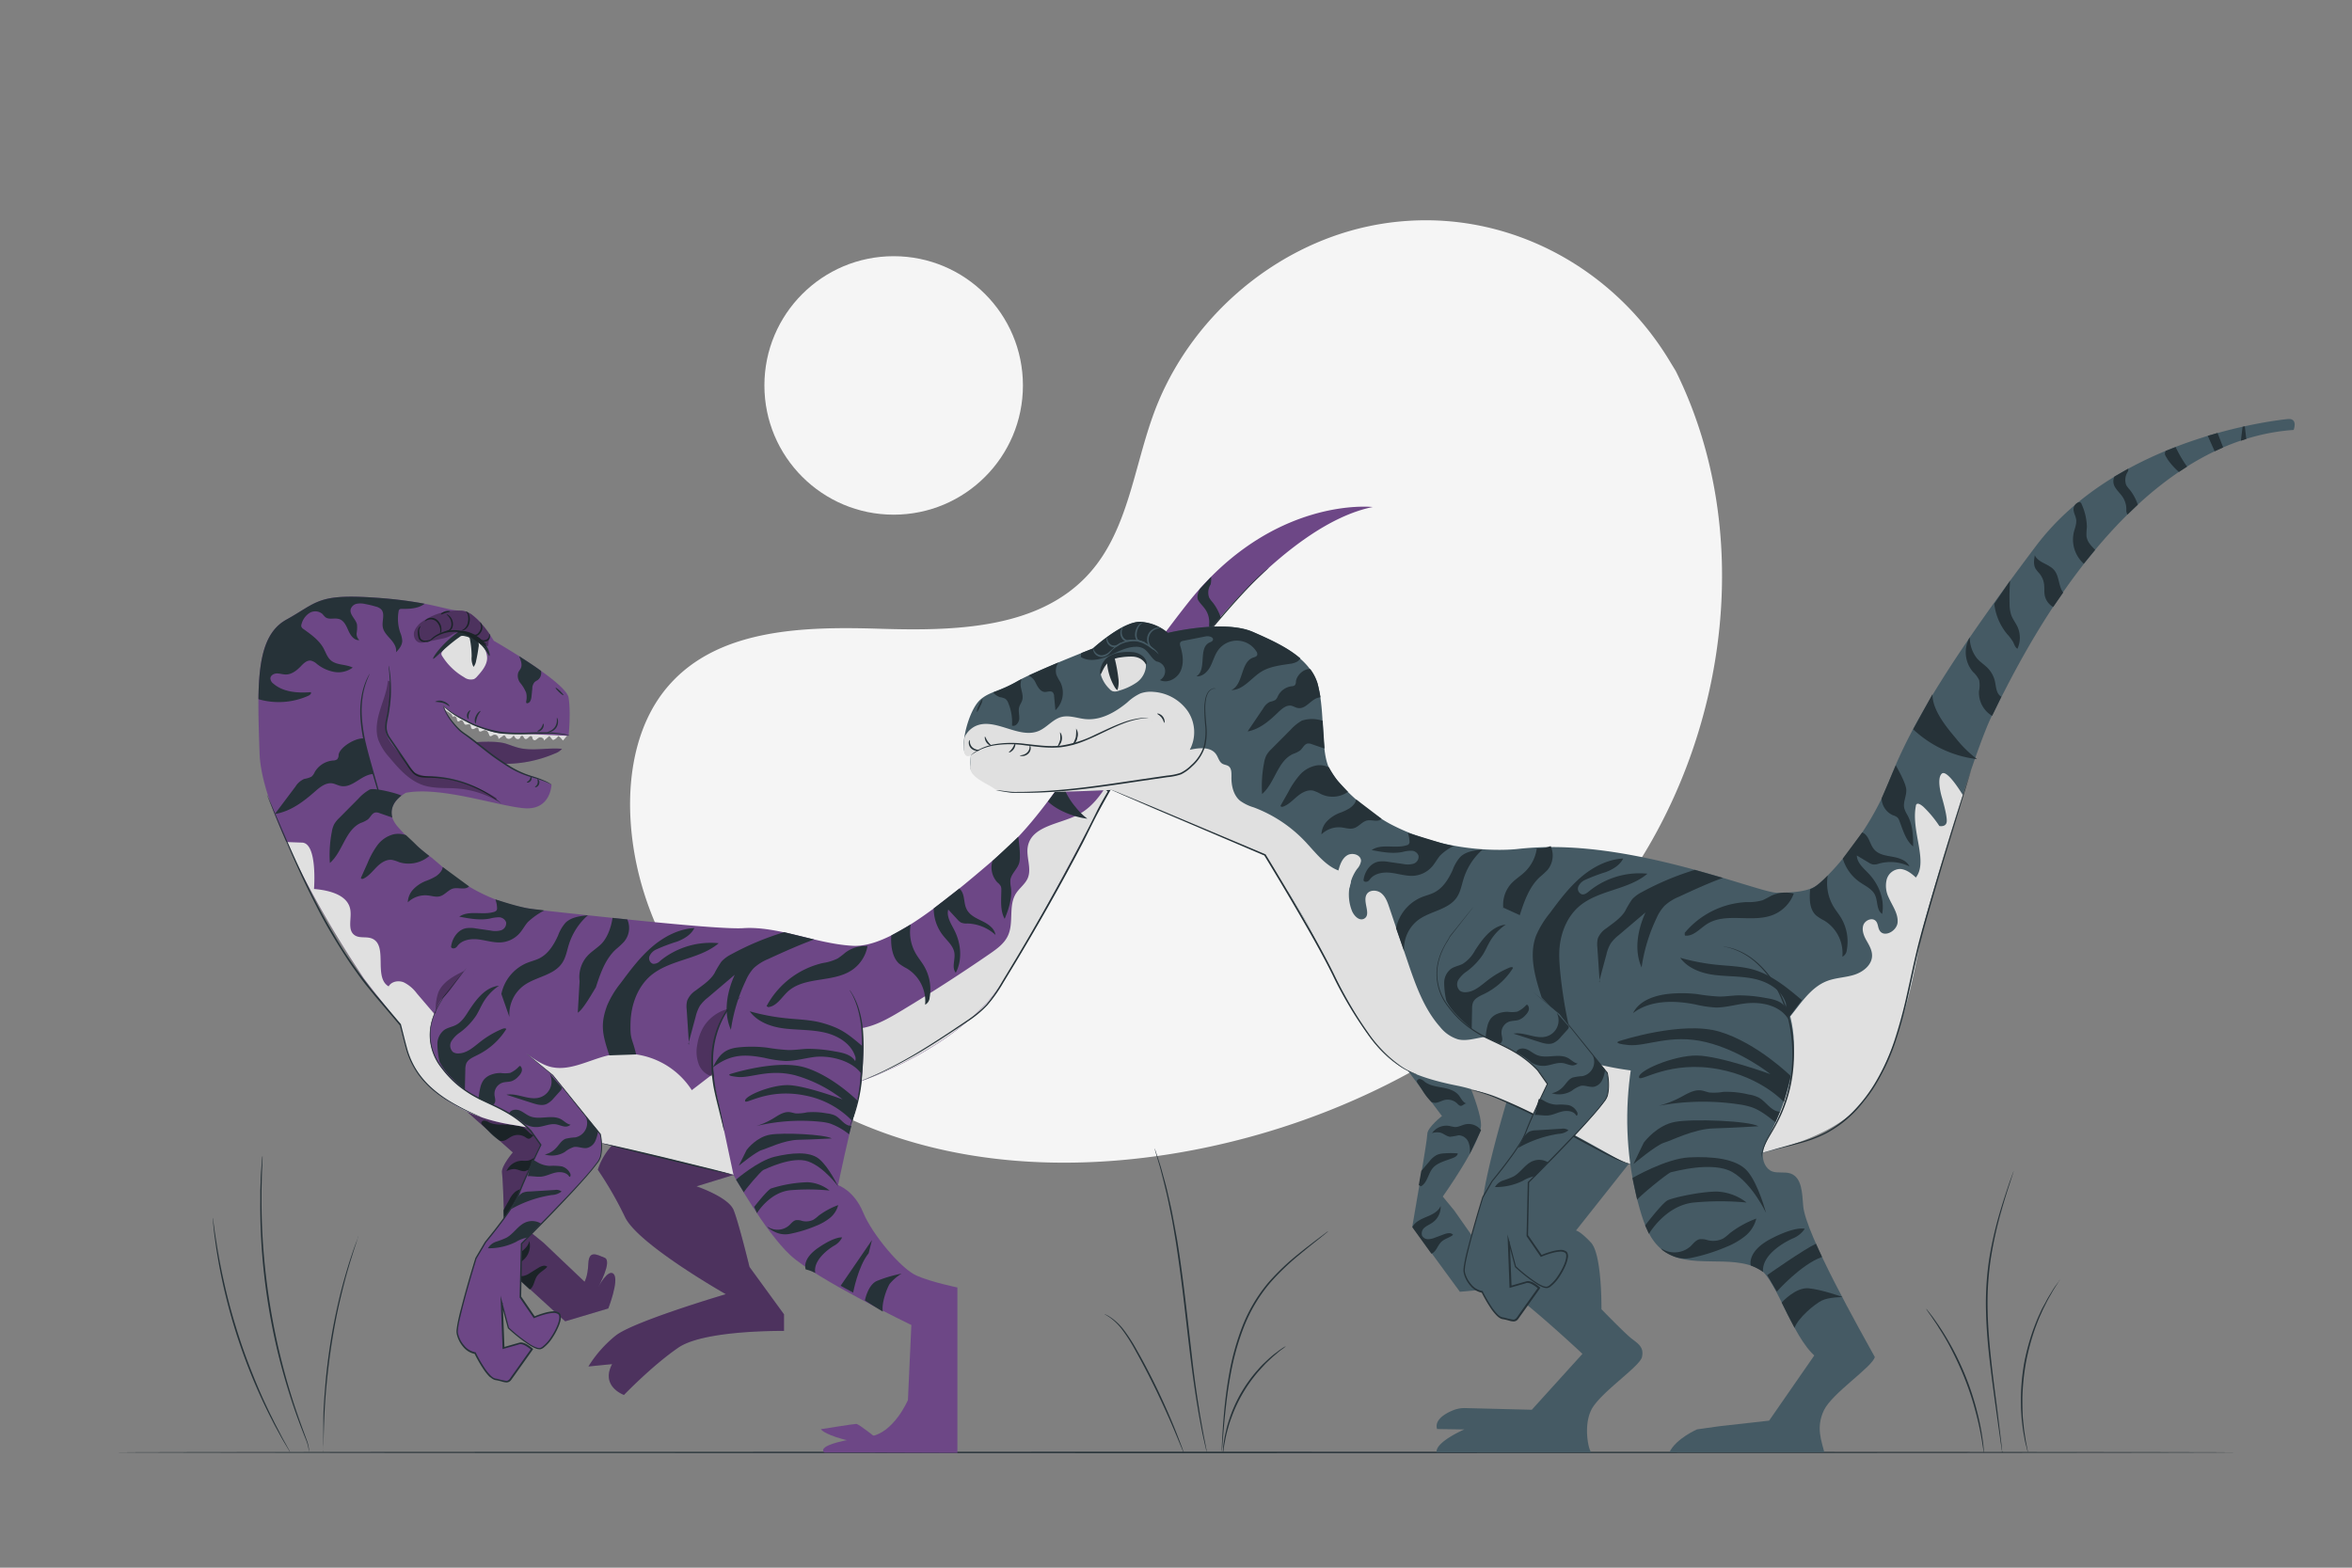 <svg xmlns="http://www.w3.org/2000/svg" viewBox="0 0 750 500"><rect x="0" y="0" width="750" height="500" fill="#808080" stroke="none"/><g id="freepik--background-simple--inject-89"><path d="M534.36,118.33l-2.1-3.45c-17.63-29.06-49.52-46.58-83.13-44.45a87.17,87.17,0,0,0-12.87,1.77c-30.57,6.54-57.16,29.65-68.19,59.25-6.48,17.41-8.29,37.46-20.59,51.28-16,18-43.2,18.54-67.1,17.8s-51.1-.11-67,17.95c-10,11.3-13.15,27.38-12.34,42.53,2.13,40.09,30.06,75.94,65.59,93.76S344,374.18,382.84,366.34c54.47-11,106.27-41.13,137.41-87.71S559.27,168.6,534.36,118.33Z" style="fill:#f5f5f5"></path><circle cx="284.97" cy="122.93" r="41.22" style="fill:#f5f5f5"></circle></g><g id="freepik--Floor--inject-89"><path d="M713.35,463.22c0,.15-151.5.26-338.33.26s-338.37-.11-338.37-.26S188.12,463,375,463,713.35,463.08,713.35,463.22Z" style="fill:#263238"></path></g><g id="freepik--Plants--inject-89"><path d="M83.72,368.74a2.28,2.28,0,0,1,0,.25l0,.73-.12,2.81c-.07,1.21-.11,2.7-.14,4.44l-.07,2.77v3.11a209,209,0,0,0,2.8,33.9c1.08,6.56,2.41,12.77,3.85,18.35S93,445.65,94.4,449.77s2.65,7.42,3.49,9.72a12.2,12.2,0,0,1,.64,2.75,5.19,5.19,0,0,1,0,.73.67.67,0,0,1,0,.25s0-.34-.12-1a13.53,13.53,0,0,0-.72-2.69c-.9-2.26-2.22-5.55-3.65-9.67s-3-9.1-4.48-14.67-2.82-11.8-3.91-18.38a198.17,198.17,0,0,1-2.65-34l0-3.12.11-2.77c0-1.74.13-3.23.23-4.45s.16-2.12.22-2.8l.06-.73A.68.68,0,0,1,83.72,368.74Z" style="fill:#263238"></path><path d="M67.83,388.39a4.62,4.62,0,0,1,.15.8l.32,2.29c.13,1,.3,2.21.53,3.61s.45,3,.79,4.78c.6,3.53,1.47,7.72,2.57,12.33s2.54,9.62,4.24,14.82,3.6,10.06,5.42,14.43,3.65,8.24,5.27,11.44c.77,1.62,1.55,3,2.21,4.31s1.24,2.34,1.73,3.22l1.1,2a4.26,4.26,0,0,1,.35.72,4.62,4.62,0,0,1-.44-.67l-1.19-2c-.52-.86-1.14-1.93-1.81-3.18s-1.49-2.67-2.28-4.28c-1.66-3.19-3.5-7.06-5.38-11.42s-3.74-9.25-5.47-14.46-3.1-10.25-4.21-14.87-1.91-8.83-2.48-12.38c-.31-1.77-.51-3.38-.71-4.79s-.34-2.64-.44-3.64-.17-1.73-.22-2.3A6.05,6.05,0,0,1,67.83,388.39Z" style="fill:#263238"></path><path d="M114.29,394.2a3.45,3.45,0,0,1-.19.7l-.63,1.94c-.29.84-.63,1.88-1,3.08s-.82,2.58-1.25,4.11c-.91,3-1.86,6.7-2.82,10.79s-1.83,8.63-2.59,13.42-1.29,9.38-1.69,13.56-.62,8-.74,11.13-.19,5.75-.21,7.53c0,.85,0,1.53,0,2.05a3,3,0,0,1,0,.71,3,3,0,0,1,0-.71c0-.52,0-1.2-.06-2.05,0-1.78,0-4.36,0-7.54s.29-7,.63-11.17.9-8.79,1.65-13.6,1.69-9.33,2.65-13.44,2-7.75,2.93-10.79c.45-1.53.92-2.89,1.32-4.09s.77-2.22,1.08-3.05.55-1.43.73-1.92A4.34,4.34,0,0,1,114.29,394.2Z" style="fill:#263238"></path><path d="M423.56,392.67a4.68,4.68,0,0,1-.63.56l-1.85,1.51c-1.61,1.3-4,3.15-6.83,5.53a77.9,77.9,0,0,0-9.34,9,50.06,50.06,0,0,0-8.11,13.57,80.49,80.49,0,0,0-4.33,15.29c-.91,4.82-1.43,9.21-1.81,12.89s-.59,6.69-.77,8.76c-.08,1-.14,1.79-.19,2.38a4.36,4.36,0,0,1-.11.83s0-.29,0-.84.06-1.39.1-2.39c.11-2.07.27-5.07.6-8.77s.82-8.11,1.7-12.95a79.59,79.59,0,0,1,4.33-15.39,49.55,49.55,0,0,1,8.23-13.7,74.72,74.72,0,0,1,9.47-9c2.88-2.34,5.28-4.14,6.94-5.4l1.91-1.43A5.36,5.36,0,0,1,423.56,392.67Z" style="fill:#263238"></path><path d="M410.06,429.34a9.86,9.86,0,0,1-1.26,1c-.41.3-.92.68-1.47,1.17s-1.23,1-1.89,1.62-1.43,1.31-2.17,2.1-1.52,1.65-2.33,2.57a47.32,47.32,0,0,0-8,13.62c-.41,1.15-.83,2.23-1.12,3.28s-.57,2-.78,2.92-.36,1.72-.5,2.44-.24,1.34-.31,1.86a10.78,10.78,0,0,1-.27,1.59,9,9,0,0,1,.07-1.62c0-.52.1-1.15.22-1.88s.21-1.57.43-2.47.41-1.91.73-3,.67-2.17,1.08-3.33a45,45,0,0,1,8.09-13.76c.82-.92,1.58-1.81,2.38-2.56s1.53-1.46,2.23-2.07,1.37-1.13,2-1.58a16.52,16.52,0,0,1,1.53-1.11A10.37,10.37,0,0,1,410.06,429.34Z" style="fill:#263238"></path><path d="M368.2,366.31a.86.86,0,0,1,.11.24c.06.19.14.42.24.7l.9,2.74c.2.59.41,1.25.64,2s.43,1.53.67,2.38c.46,1.72,1.05,3.65,1.53,5.83s1.08,4.56,1.57,7.14,1,5.33,1.52,8.24c.94,5.83,1.82,12.27,2.61,19s1.54,13.2,2.21,19.07,1.43,11.12,2.14,15.52c.32,2.21.7,4.19,1,5.93s.59,3.25.84,4.47.41,2.14.55,2.82c0,.3.09.54.13.74a.94.94,0,0,1,0,.25,2.46,2.46,0,0,1-.07-.24l-.18-.73c-.16-.68-.38-1.61-.65-2.8s-.61-2.71-.93-4.45-.73-3.72-1.07-5.93c-.76-4.4-1.51-9.67-2.25-15.52s-1.45-12.31-2.25-19.07-1.66-13.19-2.58-19c-.49-2.9-.93-5.67-1.46-8.24s-1-5-1.51-7.13-1-4.12-1.45-5.84c-.22-.86-.42-1.66-.63-2.39s-.41-1.38-.59-2l-.81-2.75-.19-.72A1.46,1.46,0,0,1,368.2,366.31Z" style="fill:#263238"></path><path d="M352.2,419.12a1.64,1.64,0,0,1,.49.2,9.4,9.4,0,0,1,1.32.74,17.53,17.53,0,0,1,4.08,3.77,51.88,51.88,0,0,1,4.49,6.91c1.53,2.68,3.14,5.68,4.75,8.87,3.21,6.38,5.79,12.32,7.52,16.66.87,2.17,1.53,4,2,5.18l.49,1.42a1.85,1.85,0,0,1,.14.51s-.1-.15-.24-.47l-.57-1.39c-.54-1.28-1.25-3-2.13-5.11-1.82-4.3-4.45-10.2-7.65-16.57-1.6-3.18-3.19-6.17-4.7-8.87a53.62,53.62,0,0,0-4.36-6.91,18.78,18.78,0,0,0-3.9-3.84C352.84,419.47,352.18,419.17,352.2,419.12Z" style="fill:#263238"></path><path d="M614.2,417.42a2.37,2.37,0,0,1,.35.38l.91,1.14c.39.5.87,1.11,1.38,1.85s1.13,1.57,1.74,2.53c1.27,1.88,2.66,4.21,4.09,6.85a88,88,0,0,1,7.27,18.12c.8,2.9,1.4,5.54,1.79,7.78.22,1.11.35,2.13.48,3s.23,1.67.28,2.3l.14,1.46a2.82,2.82,0,0,1,0,.51,1.79,1.79,0,0,1-.12-.5c-.06-.39-.14-.87-.23-1.44s-.2-1.4-.36-2.28-.32-1.9-.56-3c-.44-2.22-1.08-4.84-1.89-7.72s-1.88-6-3.16-9.2-2.7-6.17-4.07-8.83-2.75-5-4-6.87c-.58-1-1.17-1.81-1.67-2.56s-.93-1.39-1.31-1.9-.6-.88-.83-1.2A2.55,2.55,0,0,1,614.2,417.42Z" style="fill:#263238"></path><path d="M642.11,373.48a.82.82,0,0,1-.05.23l-.2.66-.81,2.53c-.71,2.19-1.75,5.36-2.87,9.33A126.69,126.69,0,0,0,635,400.31a95.66,95.66,0,0,0-1.19,17.63c.13,6.28.72,12.24,1.33,17.65s1.28,10.28,1.79,14.38.9,7.35,1.18,9.69q.2,1.66.3,2.64c0,.27,0,.5.07.69a.12.12,0,1,1-.06,0c0-.18-.07-.41-.11-.68-.1-.64-.23-1.52-.4-2.63-.32-2.33-.78-5.62-1.35-9.67s-1.24-8.94-1.89-14.36-1.25-11.4-1.38-17.7a93.86,93.86,0,0,1,1.24-17.72,122.4,122.4,0,0,1,3.34-14.11c1.18-3.95,2.27-7.11,3-9.29.39-1.05.69-1.88.91-2.49l.25-.65A2.28,2.28,0,0,1,642.11,373.48Z" style="fill:#263238"></path><path d="M656.83,408.16a3,3,0,0,1-.29.51c-.23.38-.53.85-.9,1.42s-.88,1.36-1.38,2.27-1.13,1.9-1.7,3.08l-.92,1.82c-.32.64-.59,1.33-.91,2-.65,1.39-1.2,2.93-1.82,4.54a75.16,75.16,0,0,0-2.89,10.8,76,76,0,0,0-1.12,11.13c0,1.73,0,3.36.07,4.89,0,.77.06,1.51.13,2.21s.14,1.39.21,2c.1,1.3.32,2.46.47,3.48s.31,1.9.46,2.62.24,1.21.33,1.65a2.54,2.54,0,0,1,.07.58,2.85,2.85,0,0,1-.18-.56c-.11-.43-.24-1-.41-1.63s-.39-1.58-.56-2.61-.42-2.18-.55-3.49q-.12-1-.24-2c-.08-.71-.1-1.46-.16-2.23-.13-1.53-.11-3.18-.12-4.91a71.63,71.63,0,0,1,1.09-11.22,72.49,72.49,0,0,1,3-10.87c.63-1.62,1.2-3.17,1.88-4.55.32-.7.61-1.39.94-2l1-1.82c.58-1.17,1.24-2.17,1.77-3.06s1-1.64,1.46-2.23l1-1.37C656.69,408.3,656.81,408.15,656.83,408.16Z" style="fill:#263238"></path></g><g id="freepik--Dinosaur1--inject-89"><path d="M180.88,234.58l-1.37,1.61a7.82,7.82,0,0,0-1.46-1.47,3.6,3.6,0,0,1-1.34,1.17.46.46,0,0,1-.7-.17l-.83-1-1.74,1.49c.11-.81-1.07-1.32-1.75-.87-.49.33-1,1-1.52.65s-.28-.94-.68-1.16c-.68-.35-1.26,1.13-2,.85-.49-.19-.56-1.09-1.08-1s-.45.57-.72.84a.9.9,0,0,1-1.15,0,2.65,2.65,0,0,1-.71-1,3.33,3.33,0,0,1-1.07,1,1.11,1.11,0,0,1-1.34-.22c-.2-.29-.3-.75-.65-.75a.65.65,0,0,0-.37.16l-1.46,1a1.23,1.23,0,0,0-1.71-1.29c-.32.18-.68.52-1,.33a.69.69,0,0,1-.26-.43c-.24-.7-.73-1.53-1.47-1.43s-1.28.73-1.69.28c-.26-.27-.12-.78-.41-1-.5-.42-1.24.61-1.83.32s-.27-1.08-.71-1.39-1.05.17-1.52,0-.57-1.41-1.22-1.4c-.38,0-.69.48-1.06.38s-.32-.76-.5-1.17a.8.8,0,0,0-1.26-.24c0-.7-.66-1.21-1.27-1.54s-1.14-.66-1.09-1.24a1,1,0,0,1,.91-.81,3,3,0,0,1,1.28.24,181.88,181.88,0,0,0,23.94,6.56,31.59,31.59,0,0,0,5.88.78,17.25,17.25,0,0,0,3.13-.26" style="fill:#e0e0e0"></path><path d="M149.47,236.89c3.15-.3,8.85-.65,11.86.3,1.39.44,2.74,1,4.15,1.35,4.47,1.08,9.17-.15,13.74.3a5.72,5.72,0,0,1-2.25,1.47,40.41,40.41,0,0,1-17.36,3.29" style="fill:#6D4786"></path><g style="opacity:0.3"><path d="M149.47,236.89c3.15-.3,8.85-.65,11.86.3,1.39.44,2.74,1,4.15,1.35,4.47,1.08,9.17-.15,13.74.3a5.72,5.72,0,0,1-2.25,1.47,40.41,40.41,0,0,1-17.36,3.29"></path></g><path d="M139.91,346.38c.72.91,23.62,21.18,23.62,21.18s-3.86,4.49-3.45,6.52,1.15,30,1.15,30l19,17.34,13.74-4.1s3.49-8.91,1.76-10.94-5,4.18-5,4.18,4.67-8.36,2.07-9.42-5-2.44-5.19,1.84-1.21,5.81-1.21,5.81l-13.1-12.45-4.44-3.61s8.57-19.2,7.43-24.8-12.82-21.51-12.82-21.51Z" style="fill:#6D4786"></path><path d="M160.64,390.63l.8.19c1.73-1.55,1.4-4.35,2.49-6.39s3.67-3.15,5.72-4.5c.61-.39,1.25-1,1.16-1.7a28.48,28.48,0,0,0-4.28.87,6.78,6.78,0,0,0-2.21,1,7.62,7.62,0,0,0-1.88,2.49L160.53,386" style="fill:#263238"></path><path d="M174.58,377.79a7.16,7.16,0,0,0-1.16-3.79,3.49,3.49,0,0,0-3.49-1.47,24.85,24.85,0,0,1-2.55,1c-1.16.14-2.25-.64-3.41-.68a5.55,5.55,0,0,0-2.47.68,5.58,5.58,0,0,1,5-3.34,13.06,13.06,0,0,0,1.77,0c1.14-.19,2.05-1,3.11-1.51a5,5,0,0,1,5.28.85" style="fill:#263238"></path><path d="M159.34,363.82a2.68,2.68,0,0,0,2.11-.33c.64-.35,1.22-.82,1.88-1.12a4.35,4.35,0,0,1,4.14.29c.4.26.82.6,1.28.52.7-.12,1.05-1.12,1.76-1.11-1.24.05-2-1.22-3-2-1.52-1.3-3.69-1.45-5.69-1.41s-4.11.17-5.9-.72a3.56,3.56,0,0,0-1.51-.56c-.54,0-1.11.54-.89,1a1.19,1.19,0,0,0,.26.33c.63.65,1.27,1.3,1.91,1.94a19.36,19.36,0,0,0,3.77,3.24" style="fill:#263238"></path><path d="M171.57,404.43l-2.44,1.51a6.35,6.35,0,0,1-2.13,1,2.18,2.18,0,0,1-2.13-.69,2.39,2.39,0,0,1,.32-2.77c.61-.79,1.48-1.34,2.17-2.07a6.07,6.07,0,0,0,1.43-5.63c-.37,1.89-2.09,3.18-3.68,4.26s-3.34,2.3-3.83,4.16l7.64,7.08c1.36-.87,1.39-2.85,2.27-4.2s2.36-1.9,3.32-3.06C173.7,403.32,172.47,403.87,171.57,404.43Z" style="fill:#263238"></path><g style="opacity:0.3"><path d="M139.91,346.38c.72.91,23.62,21.18,23.62,21.18s-3.86,4.49-3.45,6.52,1.15,30,1.15,30l19,17.34,13.74-4.1s3.49-8.91,1.76-10.94-5,4.18-5,4.18,4.67-8.36,2.07-9.42-5-2.44-5.19,1.84-1.21,5.81-1.21,5.81l-13.1-12.45-4.44-3.61s8.57-19.2,7.43-24.8-12.82-21.51-12.82-21.51Z"></path></g><path d="M233.93,374.73l-11.83,3.64s10.16,3.41,11.83,7.56S239,404.08,239,404.08l11,15.11v5.3s-25.33-.38-33.64,5.29-17.39,15.12-17.39,15.12-7.56-2.65-3.78-9.83l-7.55.75A38.69,38.69,0,0,1,196.3,426c5.67-4.54,35.15-13.23,35.15-13.23s-28-15.88-32.13-24.57a116.4,116.4,0,0,0-8.69-15.12S193.27,363.63,202,361,233.93,374.73,233.93,374.73Z" style="fill:#6D4786"></path><g style="opacity:0.3"><path d="M233.93,374.73l-11.83,3.64s10.16,3.41,11.83,7.56S239,404.08,239,404.08l11,15.11v5.3s-25.33-.38-33.64,5.29-17.39,15.12-17.39,15.12-7.56-2.65-3.78-9.83l-7.55.75A38.69,38.69,0,0,1,196.3,426c5.67-4.54,35.15-13.23,35.15-13.23s-28-15.88-32.13-24.57a116.4,116.4,0,0,0-8.69-15.12S193.27,363.63,202,361,233.93,374.73,233.93,374.73Z"></path></g><path d="M116,312.1c6.14,8,11.67,14.74,11.67,14.74a63.43,63.43,0,0,0,3.68,12.28c2.46,5.52,12.28,16.57,31.93,19.64s70.61,16,70.61,16l41.14-30.09s30.7-10.44,44.21-30.7,45.44-84.73,54-97,37.46-49.74,64.48-55.26c0,0-31.93-3.69-59,30.7s-41.75,64.47-59.56,79.82S283.67,302.27,272,301.66s-23.94-6.36-35-5.63c-7.74.5-43.33-3.42-65.22-5.82a54.62,54.62,0,0,1-30-13.12c-1.39-1.22-2.78-2.41-4.07-3.5A63.12,63.12,0,0,1,127.12,264c-6.23-6.75,2.33-11.15,2.33-11.15,11.15-2.08,29,4.15,37.6,4.92s8.81-7.52,8.81-7.52a41,41,0,0,0-8.55-3.37c-5.45-1.55-14.26-9.33-18.93-12.44s-7.26-9.86-7.26-9.86c.78,2.34,13.74,9.34,19.19,9.34s21,.78,21,.78.78-7.26,0-12.19-23.86-18.15-23.86-18.15-5.44-9.6-10.37-9.6-9.07-2.85-27.48-4.14-18.41,1.55-28.27,7S82,218.1,82.78,240.4s29.75,66.33,29.75,66.33Z" style="fill:#6D4786"></path><path d="M127.71,326.84s-5.53-6.76-11.67-14.74l-3.51-5.37a326.62,326.62,0,0,1-21.22-38.18c1.8.08,3.59.15,5,.19,5,.14,3.82,14.79,3.82,14.79,4.78.4,10.76,1.84,11.57,6.57.49,2.83-1,6.51,1.37,8.16,1.53,1.09,3.72.37,5.47,1.05,5.36,2.09.41,12.42,5.39,15.29.89-1.59,3.16-2,4.86-1.27a11.64,11.64,0,0,1,4.14,3.52l6.63,7.76a17.65,17.65,0,0,0,4.87,4.42c2.56,1.36,5.58,1.36,8.46,1.7a34.92,34.92,0,0,1,14.36,5c2.61,1.63,5.08,3.63,8,4.45,6.29,1.75,12.58-2.21,18.95-3.63a25.35,25.35,0,0,1,26.4,11.15l19-14.61c4.67-3.59,9.74-7.34,15.63-7.63,5.63-.28,11,2.7,16.62,2.71s10.72-2.88,15.51-5.76q14.43-8.67,28.28-18.22c2.24-1.55,4.57-3.22,5.73-5.69,2-4.16.13-9.51,2.54-13.43,1.1-1.79,3-3.07,3.82-5,1.34-3.18-.66-6.88.05-10.26,1.34-6.38,10-6.94,15.85-9.89,8.87-4.51,11.56-15.8,18.21-23.2h0c-13.25,24.42-32.79,62.49-42.61,77.21-13.51,20.26-44.21,30.7-44.21,30.7l-41.14,30.09s-51-12.9-70.61-16-29.47-14.12-31.93-19.64A63.43,63.43,0,0,1,127.71,326.84Z" style="fill:#e0e0e0"></path><path d="M141.26,318.17c-.1.92-9.32,11.27,0,22.92s18.2,9.42,28,19.59l3.14,4.43s-5.36,11.09-7,15.71-10.62,15.34-10.62,15.34l-3.06,5.18s-6.46,20.88-5.91,23.84,3.14,6.07,5.73,6.36c0,0,3.88,8.06,6.47,8.43s3.7,1.47,4.8,0,6.84-9.61,6.84-9.61-2.4-2.22-3.88-1.85-5.17,1.48-5.17,1.48L160,415.57l2.13,8s7.85,7.31,10.25,6.57,7-8.32,6.1-10.72-8.13.74-8.13.74l-4.43-6.47.37-17s24.21-24,25.13-27.54a17.5,17.5,0,0,0,0-7.39l-15.15-18.86L168,336.1,166.66,323l-17.92-14.23Z" style="fill:#6D4786"></path><path d="M168,336.1s.19.13.55.42l1.6,1.29,6.22,5.06h0l15.2,18.81,0,0v0a19.47,19.47,0,0,1,.41,4.74,13.21,13.21,0,0,1-.34,2.47,6.13,6.13,0,0,1-1.24,2.25c-2.06,2.75-4.49,5.4-7,8.17-5.1,5.51-10.78,11.34-16.93,17.49l.06-.15c-.11,5.37-.23,11.09-.35,17l0-.14,4.44,6.47-.29-.09a27.68,27.68,0,0,1,3.85-1.31,12.71,12.71,0,0,1,2-.34,3,3,0,0,1,2.14.48,1.3,1.3,0,0,1,.38.49,4,4,0,0,1,.14.57,4.1,4.1,0,0,1-.05,1.11,10.11,10.11,0,0,1-.61,2,21.7,21.7,0,0,1-2,3.76,12.44,12.44,0,0,1-2.92,3.24,2.11,2.11,0,0,1-.51.29,1.48,1.48,0,0,1-.6.16,3.37,3.37,0,0,1-1.16-.21,10.9,10.9,0,0,1-2-1,49.43,49.43,0,0,1-7-5.48l-.05,0,0-.07c-.67-2.51-1.39-5.26-2.13-8l.51-.08c.17,4.57.36,9.46.55,14.42l-.33-.24,4.63-1.33.61-.16a1.89,1.89,0,0,1,.71,0,4,4,0,0,1,1.25.44,10.68,10.68,0,0,1,2.11,1.48l.17.16-.14.19c-.81,1.15-1.7,2.39-2.59,3.64-1.14,1.61-2.29,3.21-3.42,4.81l-.86,1.2a1.88,1.88,0,0,1-1.42.81,5.62,5.62,0,0,1-1.52-.27c-.47-.13-.93-.26-1.39-.35-.24-.06-.47-.09-.71-.13a2.68,2.68,0,0,1-.76-.3,3.09,3.09,0,0,1-.63-.44A4.43,4.43,0,0,1,156,439a16.06,16.06,0,0,1-1.83-2.3,44.62,44.62,0,0,1-2.87-5l.2.14a6.37,6.37,0,0,1-3.81-2.29,9.51,9.51,0,0,1-2-3.88,4.21,4.21,0,0,1-.12-1.13c0-.38.07-.73.11-1.09.11-.72.22-1.42.37-2.12.29-1.4.62-2.77,1-4.14,1.39-5.45,2.94-10.73,4.52-15.88v-.06l3.06-5.17v0h0c2-2.47,4-4.95,5.81-7.45.92-1.25,1.79-2.52,2.62-3.79a24.32,24.32,0,0,0,2.13-3.94c1-2.83,2.28-5.5,3.47-8.13s2.41-5.19,3.61-7.68l0,.22c-1.09-1.55-2.12-3-3.14-4.44l0,0a33.86,33.86,0,0,0-7.6-5.94c-2.71-1.57-5.51-2.77-8.16-4.07a37,37,0,0,1-7.22-4.54,32.44,32.44,0,0,1-5.41-5.69,16.83,16.83,0,0,1-3.55-12.81,19.58,19.58,0,0,1,1.67-5.41c.37-.79.77-1.54,1.18-2.24s.89-1.36,1.16-2l0-.05,5.62-7,1.43-1.77c.32-.4.5-.59.5-.59l-.46.62-1.39,1.8q-1.89,2.38-5.55,7.07l0-.05c-.32.75-.78,1.33-1.17,2.05a23.28,23.28,0,0,0-1.16,2.23,19.47,19.47,0,0,0-1.62,5.35A16.6,16.6,0,0,0,141,340.39a32.62,32.62,0,0,0,5.38,5.62,36.18,36.18,0,0,0,7.17,4.46c2.63,1.29,5.45,2.49,8.19,4.07a34,34,0,0,1,7.7,6h0v0l3.15,4.43.07.1,0,.12q-1.8,3.74-3.59,7.67c-1.19,2.63-2.41,5.31-3.45,8.11a23.7,23.7,0,0,1-2.17,4q-1.24,1.94-2.62,3.81-2.76,3.78-5.83,7.49l0,0c-1,1.7-2,3.43-3.05,5.17l0,0c-1.57,5.14-3.12,10.43-4.5,15.87-.34,1.36-.67,2.73-1,4.11-.15.69-.26,1.39-.37,2.08,0,.35-.08.7-.1,1a3.83,3.83,0,0,0,.11,1,8.89,8.89,0,0,0,1.94,3.66,5.93,5.93,0,0,0,3.48,2.12l.14,0,.06.12a44.25,44.25,0,0,0,2.84,4.95,15.91,15.91,0,0,0,1.77,2.23,4.51,4.51,0,0,0,.51.47,2.9,2.9,0,0,0,.55.39,2.06,2.06,0,0,0,.59.23c.24.05.49.08.73.14a20.47,20.47,0,0,0,2.79.61c.84,0,1.28-1,1.88-1.8,1.14-1.59,2.28-3.2,3.42-4.81l2.59-3.63,0,.34a10.19,10.19,0,0,0-2-1.41,3.48,3.48,0,0,0-1.09-.39,1.29,1.29,0,0,0-.52,0c-.19,0-.39.1-.59.16l-4.61,1.31-.32.1V430c-.19-5-.38-9.85-.56-14.42l-.08-2.32.59,2.24c.73,2.77,1.46,5.51,2.12,8l-.07-.12a50.05,50.05,0,0,0,6.9,5.43,10.17,10.17,0,0,0,1.9.94,2.6,2.6,0,0,0,1,.19,1,1,0,0,0,.43-.12,1.52,1.52,0,0,0,.43-.24,12.23,12.23,0,0,0,2.79-3.11,20.64,20.64,0,0,0,2-3.66,9.29,9.29,0,0,0,.59-1.95c.1-.63.13-1.38-.3-1.72a2.67,2.67,0,0,0-1.8-.37,11.1,11.1,0,0,0-2,.33,25.73,25.73,0,0,0-3.77,1.28l-.19.07-.11-.16-4.43-6.47,0-.06v-.07c.14-5.92.27-11.64.39-17v-.08l.06-.07c6.16-6.13,11.86-11.95,17-17.44,2.53-2.76,5-5.4,7-8.11a6.15,6.15,0,0,0,1.2-2.13,13.3,13.3,0,0,0,.33-2.41,18.74,18.74,0,0,0-.38-4.65l0,.06C185,354,179.83,347.53,176.21,343h0l-6.17-5.12-1.57-1.32Z" style="fill:#263238"></path><path d="M160.28,328.11a30.29,30.29,0,0,0-7.09,4.13c-2.12,1.66-4.28,3.7-7,3.74a2.93,2.93,0,0,1-1.74-.44A2.8,2.8,0,0,1,144,332a9.31,9.31,0,0,1,2.72-2.73,21.44,21.44,0,0,0,5.09-5.32c.87-1.38,1.49-2.9,2.32-4.3a16.32,16.32,0,0,1,5-5.26c-4.45.43-7.46,4.59-9.88,8.35-1,1.6-2.15,3.28-3.85,4.16-1.2.63-2.62.82-3.74,1.59a5.69,5.69,0,0,0-2.18,4.2,25.78,25.78,0,0,0,.7,6c2,3.74,4.72,5.91,8.08,9,0-2.17.08-4.34.12-6.52a5.72,5.72,0,0,1,.28-1.93c.57-1.4,2.14-2,3.5-2.71a22.4,22.4,0,0,0,9.28-8.32C161.23,327.86,160.67,328,160.28,328.11Z" style="fill:#263238"></path><path d="M162.71,385.8a37.51,37.51,0,0,1,13.21-4.65,5.48,5.48,0,0,0,3.15-1.13,2.74,2.74,0,0,0-2.15-.49l-8.16.5a5.34,5.34,0,0,0-2.18.43,5.55,5.55,0,0,0-2.14,2.55L163,385.66" style="fill:#263238"></path><path d="M168.3,375.14c1.43-.09,2.87.28,4.3.14,1.61-.16,3.07-1,4.65-1.31s3.52-.05,4.29,1.36c.41.07.49-.58.31-1a4.26,4.26,0,0,0-2.69-2.32,17.73,17.73,0,0,0-3.86-.16,8.38,8.38,0,0,1-4-1.21c-.54-.33-1.17-.74-1.76-.51" style="fill:#263238"></path><path d="M186.74,356.07a4.69,4.69,0,0,1-3.3,6.69,16,16,0,0,0-3.11.45c-1.35.55-2.08,2-3.08,3a6.9,6.9,0,0,1-3.54,2,7.85,7.85,0,0,0,6.38-.79,9,9,0,0,1,2.88-1.58c1.4-.26,2.83.55,4.23.29a3.89,3.89,0,0,0,2.58-2.11,11.36,11.36,0,0,0,.94-3.3" style="fill:#263238"></path><path d="M166.6,357.94a7,7,0,0,0,4.91,1.51c2-.17,3.85-1.16,5.78-.86.81.13,1.57.48,2.37.64a2.49,2.49,0,0,0,2.29-.52c-1.14-.17-2-1.14-3-1.71-2.95-1.66-6.86.33-10-1-1.18-.49-2.15-1.42-3.36-1.87s-2.89-.15-3.26,1.08a19,19,0,0,1,4.89,3.18" style="fill:#263238"></path><path d="M175.28,342.49a5.31,5.31,0,0,1-3.15,7.53c-3.44,1.05-7.1-1.5-10.64-.87l8.1,2.61c1.52.48,3.19,1,4.67.37a7,7,0,0,0,2.37-1.94l2.07-2.3c.29-.31.59-.77.35-1.12" style="fill:#263238"></path><path d="M152.63,350.43a17.8,17.8,0,0,1,.54-3.57,6.47,6.47,0,0,1,1.18-2.58,5.36,5.36,0,0,1,2.17-1.48,8.38,8.38,0,0,1,3.25-.57,9.39,9.39,0,0,0,2.95-.05,8.9,8.9,0,0,0,2.83-2.08.38.38,0,0,1,.21-.12.35.35,0,0,1,.29.15,1.74,1.74,0,0,1,.28,1.68,4,4,0,0,1-1,1.47,5.23,5.23,0,0,1-2.12,1.52c-1,.33-2.05.22-3,.53a3.73,3.73,0,0,0-2.53,3.67c0,.6.22,1.19.24,1.79a1.76,1.76,0,0,1-.65,1.6" style="fill:#263238"></path><path d="M172.46,390.21a5.41,5.41,0,0,0-4.83-.36c-2.44,1-3.84,3.66-6.16,4.92a28,28,0,0,1-3.23,1.25,4.77,4.77,0,0,0-2.65,2.1,19.36,19.36,0,0,0,8.91-2,10.81,10.81,0,0,1,3.85-1.45" style="fill:#263238"></path><path d="M124.73,258.88a1.93,1.93,0,0,1-.44-.19,5.31,5.31,0,0,1-1.08-.84,11,11,0,0,1-2.4-4.39c-.64-2-1.33-4.42-2.13-7.08s-1.66-5.61-2.4-8.74a48.89,48.89,0,0,1-1.37-9,29.12,29.12,0,0,1,.54-7.41A21.47,21.47,0,0,1,117,216.5c.26-.54.47-.94.63-1.21s.25-.4.27-.39-.27.6-.72,1.68a24.3,24.3,0,0,0-1.38,4.74,30.3,30.3,0,0,0-.42,7.31,51.06,51.06,0,0,0,1.39,8.89c.75,3.11,1.6,6,2.36,8.72s1.44,5.06,2,7.11a11.46,11.46,0,0,0,2.19,4.36A9.66,9.66,0,0,0,124.73,258.88Z" style="fill:#263238"></path><path d="M159.76,256.22s-.75-.56-2.16-1.51a38.17,38.17,0,0,0-6.25-3.48,37.67,37.67,0,0,0-10.18-2.88c-1-.13-2-.23-3-.28s-2.11,0-3.23-.11a4.93,4.93,0,0,1-3.18-1.29,19.31,19.31,0,0,1-2.1-2.78l-3.81-5.59c-.62-.9-1.22-1.79-1.81-2.67a6.6,6.6,0,0,1-1.21-2.92c-.21-2.11.5-4,.76-5.7a45.91,45.91,0,0,0,.61-4.91,46.85,46.85,0,0,0-.05-7.17c-.07-.84-.14-1.5-.19-1.94a3.24,3.24,0,0,1,0-.69,3.22,3.22,0,0,1,.15.67c.09.44.19,1.09.29,1.94a42.45,42.45,0,0,1,.22,7.21,43.54,43.54,0,0,1-.56,5c-.24,1.77-.92,3.63-.7,5.57a6.19,6.19,0,0,0,1.14,2.71c.59.87,1.2,1.75,1.82,2.65,1.23,1.81,2.51,3.68,3.82,5.59a19.62,19.62,0,0,0,2,2.7,4.43,4.43,0,0,0,2.87,1.15c1.06.08,2.15.06,3.2.12s2.09.16,3.09.3a37.41,37.41,0,0,1,10.27,3,35.44,35.44,0,0,1,6.22,3.65c.69.51,1.2.92,1.54,1.22A3.77,3.77,0,0,1,159.76,256.22Z" style="fill:#263238"></path><path d="M143.36,225.24c-.12.11-.92-.7-2.21-1.08a19.88,19.88,0,0,0-2.44-.32,2.92,2.92,0,0,1,2.59-.18C142.76,224.09,143.48,225.18,143.36,225.24Z" style="fill:#263238"></path><path d="M152.52,204.41c-1.61-1.45-2.92-1.81-5.14-2.28-3,.69-4.53,3.29-6.27,5.56a1.52,1.52,0,0,0-.37.75,1.36,1.36,0,0,0,.27.81A20,20,0,0,0,148,216a3.55,3.55,0,0,0,3.16.58,3.41,3.41,0,0,0,1-.84c1.45-1.59,2.91-3.35,3.15-5.4C155.52,208.14,154.27,206,152.52,204.41Z" style="fill:#e0e0e0"></path><path d="M149.79,203.57a29.39,29.39,0,0,1,.61,5.84,5.92,5.92,0,0,0,.6,3.29,4.23,4.23,0,0,0,.84-2c.31-1.4.56-2.8.75-4.22a3.38,3.38,0,0,0,0-1.52,3.59,3.59,0,0,0-1.55-1.7c-.47-.33-1.14-.64-1.54-.24l.07.27" style="fill:#263238"></path><path d="M273.77,313.78c0,2.17,3.26,23.38,0,35.89S267.24,378,267.24,378s5.08,1.63,8,8.7,12.14,18,17,20.13,13.05,3.8,13.05,3.8v52.76l-33-.12h-9.39s-4.4-2.67,14.51-5.13c7.57-1,12.11-11.61,12.11-11.61l1.09-23.93s-30.46-14.69-38.62-22.3-18.08-25.52-18.08-25.52L222.1,319.21Z" style="fill:#6D4786"></path><path d="M210.57,306.41a3,3,0,0,1-2.34,1,1.88,1.88,0,0,1-1.11-2.48,4.29,4.29,0,0,1,2.15-2.11,56.31,56.31,0,0,1,6.68-2.52c2.22-.86,4.42-2.18,5.48-4.31-5.05.27-9.77,2.77-13.6,6.08s-6.88,7.4-9.89,11.46a30.19,30.19,0,0,0-4.3,7.07c-2.38,6.32-1.44,9.54.65,16l8.57-.29c-1.35-5.68-1.94-4.49-1.8-10.06s2.12-11.31,6.34-15c6.15-5.28,15.61-5.18,21.78-10.42A25.45,25.45,0,0,0,210.57,306.41Z" style="fill:#263238"></path><path d="M219.71,333.18c-.25-3.73-.49-7.46-.74-11.2a7.38,7.38,0,0,1,.18-2.89,7.08,7.08,0,0,1,2.69-3.18c2.14-1.63,4.48-3.12,5.93-5.38a32.6,32.6,0,0,1,2.3-3.87,11.06,11.06,0,0,1,3-2.23,89.54,89.54,0,0,1,17-7.13l9.55,2.34c-4.41,1.57-10.36,4.24-14.61,6.21a15.61,15.61,0,0,0-4.66,2.92,14.18,14.18,0,0,0-2.54,4,54.57,54.57,0,0,0-4.74,15.68c-2.47-5.52-1.28-12,1.21-17.55l-8.57,7.28a12.41,12.41,0,0,0-2.56,2.66,12.79,12.79,0,0,0-1.33,3.45q-1.17,4.32-2.32,8.65" style="fill:#263238"></path><path d="M119.06,246.86c-3.86.18-6.61,4.57-10.39,3.83-.93-.18-1.75-.69-2.69-.84-2-.32-3.86,1.11-5.34,2.42-3.71,3.27-7.86,6.53-13,7.35l6.57-8.74a6.2,6.2,0,0,1,2.81-2.45,8.22,8.22,0,0,0,2.3-.71,4.2,4.2,0,0,0,1.07-1.53,7.5,7.5,0,0,1,5.76-3.63,2.36,2.36,0,0,0,1.36-.38,2,2,0,0,0,.46-1.4c.29-2.42,5.39-5.55,8.08-5.25,0,0,.49,2.45,1.24,5.17S119.06,246.86,119.06,246.86Z" style="fill:#263238"></path><path d="M125.1,260.75l-4-1.38a2.85,2.85,0,0,0-1.37-.24c-1.09.18-1.56,1.47-2.4,2.2a8.7,8.7,0,0,1-2.26,1.13c-5,2.25-5.75,9.2-9.88,12.78a38.29,38.29,0,0,1,.65-10.08,8.09,8.09,0,0,1,.72-2.28,9,9,0,0,1,1.62-2l6.08-6.13a14.66,14.66,0,0,1,3.61-2.92c1.38-.7,8.77,1.19,10.14,1.92C125.47,255.73,124.43,258,125.1,260.75Z" style="fill:#263238"></path><path d="M136.9,273a10.19,10.19,0,0,1-9.59,2,11.71,11.71,0,0,0-2.26-.74c-1.86-.26-3.6.93-4.93,2.26s-2.5,2.89-4.19,3.7c-.31.15-.82.15-.83-.19a.56.56,0,0,1,.06-.21q1-2.22,2-4.45a27.31,27.31,0,0,1,3.09-5.67,9.35,9.35,0,0,1,5.22-3.6,7.37,7.37,0,0,1,4,.27s2.18,2,3.36,3.2S136.9,273,136.9,273Z" style="fill:#263238"></path><path d="M256.93,404.87s-1.43-3.17,4-6.9,7.61-3.3,7.61-3.3a6.1,6.1,0,0,1-2.4,2.54c-1.65.91-7,4.67-6.15,8.8A12.94,12.94,0,0,0,256.93,404.87Z" style="fill:#263238"></path><path d="M275.8,414.77s.9-4.82,3.71-6.18a42.55,42.55,0,0,1,8-2.38,15.4,15.4,0,0,0-3.79,3.24c-1,1.55-2.7,6.4-2.2,8.88C279.42,417.07,277.47,415.86,275.8,414.77Z" style="fill:#263238"></path><path d="M278.05,395.51c-1.74,2.56-10,14.58-10,14.58l4,2.18s1.57-8.45,4.94-12.55Z" style="fill:#263238"></path><path d="M241.39,386.92s4-6.71,10.7-7.31a67.27,67.27,0,0,1,12.46.1,12.27,12.27,0,0,0-7-2.65,42,42,0,0,0-11.69,2c-1.31.63-5.37,5.86-5.37,5.86Z" style="fill:#263238"></path><path d="M237.21,380.31c-.07-.38,5.48-6.9,6.22-7.17s9.19-4.51,14.28-2.71,9.57,8,9.57,8-3.07-6.41-6.17-8.86-8.81-1.9-14.12-.63-12.29,7.29-12.29,7.29Z" style="fill:#263238"></path><path d="M238.08,366.77c.4-.52,3.28-4.13,7.44-4.87s17.39-.12,19.71,1.19c0,0-6,.34-10.64.44s-9.89,2.77-11.71,3.28-7.3,5-7.3,5Z" style="fill:#263238"></path><path d="M237.62,351.23c.41,1,7.35-4.15,18.9-1.87a28.27,28.27,0,0,1,15.28,8.19l1.7-6.44s-7.89-7.9-16.75-10.63-23.65,2-23.65,2-2.18.54,2.05,1,9.94-2.65,18.32-.55a44.11,44.11,0,0,1,15.22,7.71s-11.92-4.44-17.38-4.55S237,349.67,237.62,351.23Z" style="fill:#263238"></path><path d="M247.68,393.17a7.47,7.47,0,0,0,4.21.36,43.3,43.3,0,0,0,8.27-2.53,17.32,17.32,0,0,0,4.4-2.48,7.76,7.76,0,0,0,2.72-4.16,23.81,23.81,0,0,0-6.31,3.43,10.4,10.4,0,0,1-1.59,1.23,5.23,5.23,0,0,1-3.7.35,4.34,4.34,0,0,0-1.88-.21c-.88.19-1.45,1-2.11,1.62a5.7,5.7,0,0,1-7,.43,1.89,1.89,0,0,0,.64.68A11.45,11.45,0,0,0,247.68,393.17Z" style="fill:#263238"></path><path d="M266.15,355.72a8.62,8.62,0,0,0-2.46-.61,23.1,23.1,0,0,0-6.42-.33,13.56,13.56,0,0,1-3.52.33c-.68-.09-1.33-.34-2-.41-1.86-.18-3.54,1-5.15,2a24.79,24.79,0,0,1-5.46,2.45,61.15,61.15,0,0,1,20.13-1.41,17.56,17.56,0,0,1,3.39.59,20.89,20.89,0,0,1,6.1,3.46l.71-2.72C269.24,359.13,268.15,356.66,266.15,355.72Z" style="fill:#263238"></path><path d="M262.18,326.25c-3.64-1-7.47-1.08-11.24-1.46a67.48,67.48,0,0,1-11.88-2.25c2.49,3.45,6.91,5,11.14,5.5s8.55.33,12.71,1.27,8.32,3.4,9.73,7.43a2.19,2.19,0,0,1,.05,1.7c-1.23-2.11-4-2.7-6.37-3.08a45.91,45.91,0,0,0-8.82-.84c-2,.07-4,.4-6,.39a62.34,62.34,0,0,1-6.92-.78,40.94,40.94,0,0,0-9-.09c-4.53.45-6.27,2.38-8.29,6.45,5.45-4.17,9.79-4.4,16.53-3.09a37.75,37.75,0,0,0,6.66,1c3,0,5.94-.83,8.92-1.25,5.18-.72,12.56,1.15,15.41,5.54l.23-9C270.28,329.68,268.18,327.94,262.18,326.25Z" style="fill:#263238"></path><path d="M244.57,320.66a27.36,27.36,0,0,1,17.8-13.51,16,16,0,0,0,4.78-1.47,27.26,27.26,0,0,0,2.42-1.86,10.77,10.77,0,0,1,7.06-2.1,11.72,11.72,0,0,1-5.07,7.75c-6.06,4-15.05,1.88-20.37,6.81-2,1.85-3.55,4.7-6.26,4.93C244.65,321,244.27,320.86,244.57,320.66Z" style="fill:#263238"></path><path d="M294.54,307.91c-.71-1.17-1.58-2.23-2.29-3.4a13.66,13.66,0,0,1-1.83-9.68c-2.3,1.4-6.2,3.52-6.2,3.52-.24,3,.24,7,2.5,9a16.63,16.63,0,0,0,2.52,1.57A12.22,12.22,0,0,1,295,320.45a2.75,2.75,0,0,0,1.44-2.26A14.8,14.8,0,0,0,294.54,307.91Z" style="fill:#263238"></path><path d="M306.51,294.27a4.49,4.49,0,0,0,1.93.27,13.88,13.88,0,0,1,9,3.64c-.3-2-2.16-3.36-4-4.28s-3.8-1.73-4.91-3.41c-1.54-2.33-.53-5.24-2.61-7.11l-8.18,6.35a13.93,13.93,0,0,0,3,8.67c1.39,1.76,3.3,3.34,3.6,5.57s-.95,4.64.45,6.27c2.16-4.17,1.66-9.38-.47-13.57-1.06-2.1-2.56-4.32-1.95-6.59l3,3.25A3.84,3.84,0,0,0,306.51,294.27Z" style="fill:#263238"></path><path d="M322.37,283.08a10.07,10.07,0,0,1-.19-2.38c.25-2,2.22-3.47,2.81-5.44s-.06-6.41-.27-8.38l-8.25,7.72a7.05,7.05,0,0,0,1.57,6.83,4.2,4.2,0,0,1,1.09,1.22,2.8,2.8,0,0,1,.17,1.15c0,3.15-.46,6.51,1.07,9.26C321.67,289.89,322.79,286.49,322.37,283.08Z" style="fill:#263238"></path><path d="M342.93,257.35c-1.77-2.08-4-5.6-3.94-8.33l-4.82,6.62c3,2.9,8.42,5,12.57,5.48A21.24,21.24,0,0,1,342.93,257.35Z" style="fill:#263238"></path><path d="M354.15,244.68a6.4,6.4,0,0,0-1.56-3c-.82-.88-1.87-1.51-2.64-2.42a7.86,7.86,0,0,1-1.61-4.8,7,7,0,0,0,.69,7.94,6.09,6.09,0,0,1,1.45,1.92,6.48,6.48,0,0,1,0,2.52,6.22,6.22,0,0,0,3,5.72l2.57-4.8A4.21,4.21,0,0,1,354.15,244.68Z" style="fill:#263238"></path><path d="M359.09,233.3c-.45-1-1.18-1.91-1.55-3a8.84,8.84,0,0,1-.38-2.62,53.65,53.65,0,0,1,.24-5.81l-3.93,5.78a14,14,0,0,0,3.08,7.28A10.37,10.37,0,0,1,358,236.9c.3.58.49,1.29,1.05,1.63A6.36,6.36,0,0,0,359.09,233.3Z" style="fill:#263238"></path><path d="M366.14,221c-1.13-1.32-3.37-1.53-4.08-3.12a4.27,4.27,0,0,0,.15,2.85,7.78,7.78,0,0,0,.82,1,4.63,4.63,0,0,1,1,2.29c.1.79,0,1.59.14,2.37a4.73,4.73,0,0,0,1.76,3l2.16-3.61C367,224.37,367.27,222.29,366.14,221Z" style="fill:#263238"></path><path d="M184.82,312.91a10,10,0,0,1,2.52-8.06c1.27-1.38,2.92-2.37,4.28-3.67,2.08-2,3.31-5.59,3.7-8.43l4.71.49a6.73,6.73,0,0,1-1.19,7.28,28.26,28.26,0,0,1-2.48,2.29c-3.39,3.14-4.94,7.74-6.37,12.13-1,1.56-4,7-5.75,8.05Z" style="fill:#263238"></path><path d="M180.3,294.33a13.13,13.13,0,0,0-2.37,4.09c-1.3,2.87-3.05,5.73-5.84,7.18-1.34.69-2.83,1-4.22,1.59a13.76,13.76,0,0,0-8,9.83l2.58,7.36a11.45,11.45,0,0,1,4.65-10.11c3.86-2.77,9.5-3.17,12.15-7.12,1.19-1.75,1.53-3.92,2.16-5.94a20.78,20.78,0,0,1,6.06-9.3C184.94,292.16,182.14,292.51,180.3,294.33Z" style="fill:#263238"></path><path d="M145.85,301.74c1.45-2,4.33-2.43,6.81-2.11s4.93,1.15,7.41.91a8.7,8.7,0,0,0,5.71-3c.94-1.09,1.59-2.4,2.55-3.47a23.52,23.52,0,0,1,5.23-3.69c-1.72-.27-4.37-.47-6.07-.84-3.72-.81-6.34-1.71-9.53-2.68a8.25,8.25,0,0,1,.54,2.68,1.42,1.42,0,0,1-.14.79,1.46,1.46,0,0,1-.79.5c-3.61,1.16-8-.63-11.12,1.53,3.23.61,6.55,1.23,9.77.61a11.61,11.61,0,0,1,2.91-.41,2.46,2.46,0,0,1,2.26,1.59,2.36,2.36,0,0,1-1.64,2.56,6.94,6.94,0,0,1-3.3.08l-4.55-.65a10,10,0,0,0-3.31-.09c-2.67.53-4.47,3.27-4.76,6,.34.71,1.53.51,2-.32" style="fill:#263238"></path><path d="M141.15,276.5c0,1.17-1.22,2.36-2.18,3a18,18,0,0,1-3.18,1.48,11.2,11.2,0,0,0-3.92,2.58,6.38,6.38,0,0,0-1.83,4.24,8,8,0,0,1,6.37-2.21c1.3.14,2.62.61,3.88.27,1.43-.39,2.41-1.72,3.77-2.32,1.76-.76,4.18.54,5.52-.83Z" style="fill:#263238"></path><path d="M372.53,212a15.5,15.5,0,0,1,.11-1.93,13.53,13.53,0,0,0-1.18-5.19.8.8,0,0,0-.35-.49.63.63,0,0,0-.5,0,1.68,1.68,0,0,0-1,1.3c-.12.89.46,1.71.58,2.59a7.9,7.9,0,0,1-.54,3,8.51,8.51,0,0,0,2.28,7.79l2.62-3.74C373.57,214.27,372.64,213.4,372.53,212Z" style="fill:#263238"></path><path d="M386.66,192.08a8.18,8.18,0,0,1-1.08-1.47,4.72,4.72,0,0,1,.48-4.22,9.16,9.16,0,0,0,.15-2.39l-3.52,3.75c-.66,1.06-1.21,2.74-.55,3.79s1.61,1.9,2.29,2.93a7.18,7.18,0,0,1,1.15,4.32,6.67,6.67,0,0,0,.15,2.06l3.52-3.94A15.76,15.76,0,0,0,386.66,192.08Z" style="fill:#263238"></path><path d="M279.82,458.94s-5.95-4.8-6.78-4.8-11.27,1.69-11.27,1.69.7,1.41,6.77,3.11,6.63,1.55,6.63,1.55l6.47-1.27" style="fill:#6D4786"></path><path d="M141.66,201.47c0-.09.44-.15,1.06-.37a1.7,1.7,0,0,0,.86-.64,2.54,2.54,0,0,0,.37-1.28,3.67,3.67,0,0,0-.77-2.37c-.41-.53-.78-.76-.74-.83s.48.06,1,.58a3.59,3.59,0,0,1,1,2.64,2.85,2.85,0,0,1-.5,1.54,2.36,2.36,0,0,1-2.31.73Z" style="fill:#263238"></path><path d="M135.81,204.67a1.72,1.72,0,0,0,.78-.17c.46-.22,1-.85,1.76-1.44a11.29,11.29,0,0,1,7.29-2.05,15,15,0,0,1,9,4,2.5,2.5,0,0,1,.56.63c-.06.07-.94-.76-2.57-1.77a15.06,15.06,0,0,0-7-2.34,11.59,11.59,0,0,0-7.05,1.83,14.51,14.51,0,0,1-1.89,1.33C136.12,204.91,135.78,204.69,135.81,204.67Z" style="fill:#263238"></path><path d="M147.21,201.08c0-.08.39-.17.87-.59a3.45,3.45,0,0,0,1.12-2.12,5.15,5.15,0,0,0-.07-2.46c-.23-.58-.61-.79-.57-.85s.52,0,.9.69a4.31,4.31,0,0,1,.25,2.71,3.38,3.38,0,0,1-1.41,2.33C147.68,201.18,147.21,201.14,147.21,201.08Z" style="fill:#263238"></path><path d="M150.6,202.34c0-.07.35.13.86.1a1.38,1.38,0,0,0,.79-.28,3.35,3.35,0,0,0,.7-.85,2.62,2.62,0,0,0,.36-1.93c-.16-.51-.23-.92-.13-.92s.21.26.48.8a2.62,2.62,0,0,1-.26,2.31,3.31,3.31,0,0,1-.87,1,1.63,1.63,0,0,1-1.08.26C150.8,202.73,150.55,202.38,150.6,202.34Z" style="fill:#263238"></path><path d="M153.44,204.19c0-.08.27-.05.63,0a2,2,0,0,0,1.23-.31,1.68,1.68,0,0,0,.65-1.06c.06-.33,0-.57.1-.59s.23.18.26.61a1.66,1.66,0,0,1-.71,1.46,1.85,1.85,0,0,1-1.59.25C153.62,204.4,153.42,204.25,153.44,204.19Z" style="fill:#263238"></path><path d="M135.51,198.2c-.06,0,.15-.56.94-.92a2.83,2.83,0,0,1,1.47-.21,3,3,0,0,1,1.64.8,4,4,0,0,1,1.2,3c0,.85-.43,1.28-.47,1.23a10.41,10.41,0,0,0,.1-1.23,4.11,4.11,0,0,0-1.19-2.58,2.65,2.65,0,0,0-2.62-.63C135.87,197.84,135.57,198.26,135.51,198.2Z" style="fill:#263238"></path><path d="M134.15,199.71a5.36,5.36,0,0,0-.44,1,3.78,3.78,0,0,0,0,1.18,9.32,9.32,0,0,0,.26,1.46,1.38,1.38,0,0,0,.91.87,2.55,2.55,0,0,0,1.15.08c.68-.1,1.12-.24,1.14-.16s-.34.32-1.07.52a2.57,2.57,0,0,1-1.36,0,1.83,1.83,0,0,1-1.27-1.16,8.3,8.3,0,0,1-.24-1.59,3.22,3.22,0,0,1,.16-1.32C133.63,199.88,134.12,199.65,134.15,199.71Z" style="fill:#263238"></path><path d="M143.57,195c0,.15-.71.21-1.5.47s-1.4.59-1.49.48.43-.7,1.33-1S143.59,194.83,143.57,195Z" style="fill:#263238"></path><path d="M138.12,210.1c-.16-.12.52-1.34,2-3.06a31.66,31.66,0,0,1,2.73-2.83c.55-.5,1.14-1,1.77-1.51.32-.25.64-.5,1-.75a3.07,3.07,0,0,1,1.45-.7,4.23,4.23,0,0,1,1.5.14,8.69,8.69,0,0,1,1.26.36,9.68,9.68,0,0,1,2.18,1.1,10.2,10.2,0,0,1,2.91,2.87c1.29,2,1.34,3.47,1.17,3.5s-.68-1.24-2.05-2.83a11.09,11.09,0,0,0-2.79-2.32,9.6,9.6,0,0,0-1.92-.87,7.8,7.8,0,0,0-1.08-.29,3.1,3.1,0,0,0-1-.11,1.68,1.68,0,0,0-.74.4l-1,.71c-.62.47-1.21.94-1.77,1.39-1.1.91-2.07,1.77-2.87,2.51C139.27,209.28,138.3,210.24,138.12,210.1Z" style="fill:#263238"></path><path d="M141.25,224.9s.44.41,1.26,1.09a23.47,23.47,0,0,0,3.8,2.5c.85.46,1.79.93,2.81,1.45a24.06,24.06,0,0,0,3.27,1.47,36.72,36.72,0,0,0,8,2.08,61.15,61.15,0,0,0,8.27.16c2.55-.09,4.86-.14,6.8-.05a31.58,31.58,0,0,1,4.57.53,11.65,11.65,0,0,1,1.62.45,10.2,10.2,0,0,1-1.66-.25,38.2,38.2,0,0,0-4.54-.36c-1.93,0-4.22.05-6.77.16a57.51,57.51,0,0,1-8.35-.12,24.17,24.17,0,0,1-4.26-.87c-1.34-.42-2.59-.84-3.81-1.28a22.59,22.59,0,0,1-3.31-1.54c-1-.53-1.95-1-2.79-1.51a21.17,21.17,0,0,1-3.75-2.66,9.46,9.46,0,0,1-.87-.9C141.32,225,141.23,224.91,141.25,224.9Z" style="fill:#263238"></path><path d="M174.51,233.52c0-.08.35-.14.85-.36a3.92,3.92,0,0,0,1.6-1.31,3.84,3.84,0,0,0,.62-2c0-.55-.05-.9,0-.92s.27.3.34.9a3.35,3.35,0,0,1-2.47,3.63C174.89,233.66,174.51,233.58,174.51,233.52Z" style="fill:#263238"></path><path d="M171.33,233.23c0-.15.67-.35,1.18-1s.56-1.38.71-1.4.16.19.15.52a2,2,0,0,1-.45,1.2,2.1,2.1,0,0,1-1,.73C171.54,233.34,171.33,233.3,171.33,233.23Z" style="fill:#263238"></path><path d="M151.62,230.82a2.64,2.64,0,0,1,.07-2.32c.5-1.26,1.48-1.86,1.55-1.74s-.63.81-1.06,1.93S151.77,230.81,151.62,230.82Z" style="fill:#263238"></path><path d="M149.41,229.34c-.06,0-.22-.08-.35-.37a1.92,1.92,0,0,1-.11-1.2,2,2,0,0,1,.61-1c.24-.2.44-.24.47-.18s-.41.58-.57,1.34S149.53,229.27,149.41,229.34Z" style="fill:#263238"></path><path d="M141.25,224.9s.21.58.69,1.58a19.92,19.92,0,0,0,2.61,3.87,22.42,22.42,0,0,0,2.19,2.37c.84.78,1.92,1.41,3,2.21,2.13,1.55,4.36,3.41,6.78,5.24,1.2.92,2.42,1.75,3.61,2.56s2.33,1.56,3.46,2.21a30.94,30.94,0,0,0,6.39,2.71,31.28,31.28,0,0,1,4.43,1.68,10.29,10.29,0,0,1,1.11.64,1.63,1.63,0,0,1,.35.28s-.54-.29-1.55-.74a37.13,37.13,0,0,0-4.45-1.51,29.65,29.65,0,0,1-6.51-2.64c-1.16-.65-2.33-1.41-3.52-2.21s-2.42-1.64-3.63-2.57c-2.44-1.84-4.65-3.7-6.76-5.26-1-.8-2.12-1.45-3-2.28a21.67,21.67,0,0,1-2.19-2.46,17.92,17.92,0,0,1-2.51-4,9.44,9.44,0,0,1-.42-1.22A1.33,1.33,0,0,1,141.25,224.9Z" style="fill:#263238"></path><path d="M170.58,251c0-.14.61-.37.82-1.11s-.11-1.29,0-1.39.24,0,.41.32a1.52,1.52,0,0,1,.1,1.23,1.57,1.57,0,0,1-.8.94C170.8,251.13,170.59,251.08,170.58,251Z" style="fill:#263238"></path><path d="M168,249.5c0-.15.5-.29.84-.79s.32-1,.46-1.06.18.11.22.37a1.41,1.41,0,0,1-.25,1,1.45,1.45,0,0,1-.84.57C168.12,249.63,168,249.56,168,249.5Z" style="fill:#263238"></path><path d="M177.17,219.36c.1-.11.74.34,1.43,1s1.18,1.27,1.08,1.37-.74-.34-1.43-1S177.07,219.46,177.17,219.36Z" style="fill:#263238"></path><path d="M165.26,214.48c.2-.46.55-.84.78-1.29.62-1.25,0-2.62-.53-3.93,2.77,1.78,5.46,3.53,7,4.72a2.83,2.83,0,0,1-1.17,3,6.14,6.14,0,0,0-.81.51,3.07,3.07,0,0,0-.79,2.15c-.09.82-.17,1.64-.25,2.46s-.33,1.94-1.18,2.15a.44.44,0,0,1-.4,0c-.16-.12-.14-.38-.11-.59a6.39,6.39,0,0,0,0-2.65,11.74,11.74,0,0,0-1.82-3.1A3.7,3.7,0,0,1,165.26,214.48Z" style="fill:#263238"></path><path d="M91.33,197.62c9.86-5.45,9.86-8.3,28.27-7a132.82,132.82,0,0,1,15.82,1.94c-2,1.53-4.76,1.68-7.3,1.64a1.13,1.13,0,0,0-.73.16,1,1,0,0,0-.29.66,13.69,13.69,0,0,0,.52,6.72,7.9,7.9,0,0,1,.65,2.71c-.05,1.4-1,2.56-2,3.6.31-1.53-.68-3-1.72-4.18s-2.24-2.35-2.49-3.89c-.33-1.94.83-4.32-.57-5.69a3.91,3.91,0,0,0-1.65-.83,33.17,33.17,0,0,0-3.41-.82,6.56,6.56,0,0,0-2.68-.07,2.56,2.56,0,0,0-1.92,1.71c-.43,1.73,1.57,3.1,2,4.85a9.76,9.76,0,0,1-.08,2.64,2.62,2.62,0,0,0,.85,2.39c-1.62.16-2.81-1.47-3.47-2.95s-1.36-3.22-2.9-3.74-3.28.3-4.49-.64a10.55,10.55,0,0,1-.92-1,3.5,3.5,0,0,0-4.08-.35A5.94,5.94,0,0,0,96.17,199a1.43,1.43,0,0,0-.08.84,1.64,1.64,0,0,0,.7.8c2.4,1.72,4.92,3.5,6.35,6.08.73,1.33,1.19,2.87,2.33,3.87,1.86,1.63,4.76,1.2,7,2.33a7.64,7.64,0,0,1-5.85,1.39,12.29,12.29,0,0,1-5.57-2.55,4.37,4.37,0,0,0-1.94-1.06c-1.3-.17-2.36.94-3.26,1.88-1.29,1.33-2.9,2.56-4.75,2.54-.94,0-1.86-.34-2.8-.33s-2,.58-2.08,1.52a2.27,2.27,0,0,0,1,1.77c3.17,2.71,7.74,3,11.9,2.68.25.45-.3.91-.76,1.13A23.09,23.09,0,0,1,82.41,223C82.56,210.23,84.32,201.49,91.33,197.62Z" style="fill:#263238"></path><g style="opacity:0.3"><path d="M158.84,255.64a29.83,29.83,0,0,0-13-4.15c-3.58-.28-7.27.08-10.7-1-4.51-1.44-7.86-5.17-10.88-8.81a18.3,18.3,0,0,1-3.64-5.76c-1-3.06-.37-6.41.58-9.49s2.22-6.1,2.49-9.31c.74,0,.65.59.69,1.32a32.09,32.09,0,0,1-.48,7.32c-.39,2.36-1.36,4.91-1,7.26s2.12,4.57,4.67,7.58c1,1.21,3.56,5.32,5,6a13.6,13.6,0,0,0,5,1.12c7.21.8,14.41,2.73,20.49,6.68.15.1.3.22.3.38s-.28.27-.32.11"></path></g><g style="opacity:0.3"><path d="M227.76,343.28a26.36,26.36,0,0,1,4.74-21.58,13,13,0,0,0-8.13,5.77,15.78,15.78,0,0,0-2,5.57,11.53,11.53,0,0,0,.47,6.46,6.32,6.32,0,0,0,4.87,3.94"></path></g><g style="opacity:0.3"><path d="M138.58,323.27c.26-.64.51-1.27.77-1.9a10,10,0,0,1,1.11-2.22,18.82,18.82,0,0,1,1.69-1.77,22.85,22.85,0,0,0,2.06-2.54l3.75-5.16c-3.23,1.59-6.69,3.43-8.14,6.72a15.66,15.66,0,0,0-.81,6.72"></path></g><g style="opacity:0.3"><path d="M150.6,196.13a6.53,6.53,0,0,0-2-1.07,7.1,7.1,0,0,0-2.38-.33,20,20,0,0,0-11.43,3.45,6.55,6.55,0,0,0-2.71,3.27c-.39,1.39.27,3.16,1.68,3.5a4.21,4.21,0,0,0,1.83-.12l5.26-1.11a9,9,0,0,0,2.49-.79c.48-.27.91-.63,1.41-.86,1.58-.74,3.48-.09,4.95.86s2.76,2.22,4.39,2.85a3,3,0,0,0,1.58.24l.42-3.83A27.94,27.94,0,0,0,150.6,196.13Z"></path></g><path d="M404.69,181s-.13.14-.4.39-.69.62-1.2,1.08c-1,1-2.56,2.43-4.43,4.38-3.76,3.9-9,9.77-15.09,17.25-3.06,3.75-6.37,7.9-9.71,12.5-.82,1.16-1.67,2.33-2.44,3.57a19.85,19.85,0,0,0-1.09,1.9c-.32.68-.65,1.37-1,2-1.39,2.7-2.87,5.45-4.39,8.27-3.05,5.63-6.3,11.51-9.68,17.6-1.67,3-3.45,6.13-5.14,9.29s-3.24,6.48-4.93,9.77c-6.83,13.11-13.81,25.35-20.38,36.35l-4.84,8a47.23,47.23,0,0,1-5.1,7.23,34.62,34.62,0,0,1-6.37,5.27l-6.34,4.2c-4.06,2.65-7.78,5-11.12,6.88s-6.29,3.44-8.74,4.59a67,67,0,0,1-7.77,3.23l.51-.23,1.5-.61c1.31-.56,3.25-1.37,5.67-2.57s5.36-2.73,8.68-4.66,7-4.27,11.07-6.94l6.31-4.22a34.47,34.47,0,0,0,6.28-5.23,46.07,46.07,0,0,0,5-7.18l4.82-8c6.54-11,13.5-23.24,20.32-36.34,1.7-3.29,3.35-6.53,4.94-9.77s3.47-6.24,5.16-9.3l9.7-17.58c1.53-2.81,3-5.56,4.4-8.25.35-.67.68-1.34,1-2a18.78,18.78,0,0,1,1.12-2c.79-1.25,1.64-2.42,2.47-3.58,3.37-4.6,6.69-8.74,9.77-12.48,6.18-7.47,11.43-13.3,15.23-17.16,1.9-1.93,3.44-3.37,4.51-4.32.53-.45.94-.8,1.24-1S404.69,181,404.69,181Z" style="fill:#263238"></path><path d="M153.48,356.35l-.19-.06-.55-.22c-.48-.19-1.19-.47-2.1-.88a60.44,60.44,0,0,1-7.64-3.92,37.62,37.62,0,0,1-4.92-3.54,27.9,27.9,0,0,1-4.83-5.2,25.94,25.94,0,0,1-3.54-7.17c-.79-2.69-1.46-5.54-2.24-8.48l0,.11-6.84-8.06c-1.19-1.39-2.35-2.85-3.55-4.31s-2.33-3-3.45-4.6c-2.58-3.54-4.86-7.16-7-10.69s-4.06-7-5.78-10.41c-3.49-6.73-6.31-13-8.6-18.21s-4.05-9.55-5.26-12.52l-1.38-3.43c-.14-.37-.26-.66-.35-.89a2.23,2.23,0,0,1-.1-.31s.06.09.15.29l.4.87c.35.81.84,1.94,1.46,3.39,1.27,2.94,3.09,7.21,5.42,12.45s5.18,11.43,8.69,18.14c1.73,3.37,3.7,6.82,5.79,10.37s4.43,7.12,7,10.65c1.1,1.58,2.29,3.07,3.42,4.58s2.35,2.91,3.54,4.3l6.83,8.08,0,0,0,.07c.77,2.92,1.42,5.77,2.19,8.43a25.42,25.42,0,0,0,3.45,7.07,27.55,27.55,0,0,0,4.72,5.17,38,38,0,0,0,4.85,3.56,68.49,68.49,0,0,0,7.54,4l2.07.95.54.25A.81.81,0,0,1,153.48,356.35Z" style="fill:#263238"></path><path d="M233.93,374.73c0,.14-9.48-2-21.1-4.81s-21-5.18-21-5.32,9.48,2,21.11,4.81S234,374.59,233.93,374.73Z" style="fill:#263238"></path><path d="M270.93,315.77a1.75,1.75,0,0,1,.29.36c.17.24.41.61.7,1.1a22.15,22.15,0,0,1,1.92,4.43,32,32,0,0,1,1.35,7,68.22,68.22,0,0,1,.09,8.75c-.06,1.55-.18,3.06-.29,4.52s-.19,2.87-.35,4.21a50.32,50.32,0,0,1-1.43,7,44.59,44.59,0,0,1-1.52,4.57c-.22.52-.39.93-.51,1.2s-.2.41-.22.4a12.29,12.29,0,0,1,.54-1.67c.36-1.08.86-2.64,1.36-4.6a55,55,0,0,0,1.3-7c.15-1.33.21-2.74.32-4.19s.22-2.95.28-4.5a73.47,73.47,0,0,0-.05-8.69,33.86,33.86,0,0,0-1.22-7,25.34,25.34,0,0,0-1.75-4.44C271.23,316.33,270.89,315.79,270.93,315.77Z" style="fill:#263238"></path><path d="M236.17,318s-.51.39-1.38,1.15a18.24,18.24,0,0,0-3.12,3.72,29.42,29.42,0,0,0-4.28,15.28,50.6,50.6,0,0,0,.74,8.83c.51,2.68,1.11,5.09,1.55,7.11s.81,3.67,1,4.81c.1.57.18,1,.21,1.32a1.41,1.41,0,0,1,0,.47s-.17-.62-.44-1.75-.69-2.81-1.17-4.77-1.13-4.4-1.67-7.1a48.69,48.69,0,0,1-.79-8.92,28.83,28.83,0,0,1,4.49-15.48,16.61,16.61,0,0,1,3.3-3.67,9.65,9.65,0,0,1,1.1-.78C236,318.07,236.16,318,236.17,318Z" style="fill:#263238"></path></g><g id="freepik--dinosaur-2--inject-89"><path d="M440.86,330.52c.52,1,18.95,25.43,18.95,25.43s-4.67,3.64-4.67,5.72-4.8,29.59-4.8,29.59L465.52,412l14.28-1.3s5.19-8,3.89-10.38-5.71,3.12-5.71,3.12,6.23-7.27,3.9-8.83-4.42-3.37-5.46.78-2.33,5.45-2.33,5.45l-10.38-14.79-3.64-4.42s12.2-17.13,12.2-22.84-8.3-23.62-8.3-23.62Z" style="fill:#455a64"></path><path d="M729.42,133.66c-3.49.38-54.08,5.82-80.21,40.5s-39.72,56.46-46.72,74.76-21,32.32-23.76,33.87-7,1.95-12.07,1.95-36.21-12.85-65.8-14.41a103,103,0,0,0-17,.45h0s-20.42,2.54-40.33-7.87c-6.87-3.6-16.58-11.95-19.5-17.5s-1.46-16.34-3.5-25.81-11.68-13.88-21-18-27.15.3-27.15.3a14.76,14.76,0,0,0-8.46-3.51c-5.55-.58-15.47,8.47-15.47,8.47s-18.68,7.29-24.22,10.5-8.76,3.21-11.68,5.84-5.25,10.22-5.25,14.59,2.34,2.63,2.34,2.63l-.3,3.5c-.29,3.51,5,5.26,7.88,7.3s37.26.69,37.26.69L366,256.78l37.36,15.47,13.3,22s13.73,27.44,19.58,35.62,10.9,12.85,28.42,16.35,45.94,20.64,52.56,24.14,28.82,0,28.82,0,37.38-3.11,49.45-20.64,16-45.94,17.52-52.95,16.74-58.41,22.58-69.31,39.72-86.44,95.79-90.33C731.37,137.17,732.93,133.28,729.42,133.66Z" style="fill:#455a64"></path><path d="M430,278.21c-5.78,0-9.76-5.48-13.71-9.71a43.65,43.65,0,0,0-16.53-11,14.4,14.4,0,0,1-4.33-2.11c-2.15-1.8-2.81-4.86-2.75-7.67,0-1.22.06-2.66-.93-3.36-.58-.4-1.35-.42-1.95-.77-1.05-.61-1.31-2-2-3-1.71-2.5-5.45-2.12-8.4-1.45a12,12,0,0,0-.63-12.3,14.53,14.53,0,0,0-10.9-6.17,9.6,9.6,0,0,0-4.26.51,15.84,15.84,0,0,0-4.13,2.84c-3.79,3.14-8.44,5.79-13.33,5.33-2.57-.24-5.16-1.32-7.66-.68-2.77.71-4.63,3.35-7.27,4.46-6.44,2.7-14.13-4.59-20.36-1.45a7.52,7.52,0,0,0-3.25,3.35,19.22,19.22,0,0,0-.31,3.18c0,4.38,2.34,2.63,2.34,2.63l-.3,3.5c-.29,3.51,5,5.26,7.88,7.3s37.26.29,37.26.29L366,257.18l37.36,15.47,6.9,11.43c2.62,1.54,5.31,3,8,4.4a9,9,0,0,0,3.61,1.3,6.77,6.77,0,0,0,3.76-1.11c3.61-2.16,6.06-6.6,4.94-10.65Z" style="fill:#e0e0e0"></path><path d="M413.68,211a3.41,3.41,0,0,0,1-1c-4.09-3.55-9.64-6.06-15.09-8.45-9.34-4.08-27.15.3-27.15.3a14.76,14.76,0,0,0-8.46-3.51c-5.55-.58-15.47,8.47-15.47,8.47l-3.68,1.46a3,3,0,0,0-.14,1.3c2.61,1.59,6,.84,8.79-.37s5.56-2.84,8.61-2.91a4.88,4.88,0,0,1,2.38.46c1.78.92,2.66,3.32,4.3,4.21a3.28,3.28,0,0,1,1,.32h0a3.23,3.23,0,0,1,1.6,1.75,3.29,3.29,0,0,1-1.49,3.88c2.38,1.17,5.43-.44,6.56-2.85s.78-5.24,0-7.78c-.16-.51-.32-1.13.05-1.53a1.57,1.57,0,0,1,.85-.37l7.14-1.41c1-.21,2.69.25,2.26,1.22-.19.43-.7.57-1.12.77-3.62,1.78-.68,8.64-4.11,10.74,1.9.17,3.53-1.4,4.42-3.09s1.35-3.61,2.45-5.16a7.36,7.36,0,0,1,12.22.27,1.39,1.39,0,0,1,.28,1.24c-.21.48-.81.61-1.3.78-4.06,1.46-3,8.58-6.95,10.36,3.84,0,6.35-3.9,9.63-5.9,2.68-1.63,5.92-2,9-2.47A6.41,6.41,0,0,0,413.68,211Z" style="fill:#263238"></path><path d="M520.22,426.88c-2.15-1.68-9.56-9.32-9.56-9.32s.24-17.44-3.34-21.26-4.78-3.82-4.78-3.82l18.15-22.93-14.8-18.08H480.4s-9.15,30.26-7.72,36.71-1.53,16.66,7.12,22.54,24.81,21.08,24.81,21.08l-16.15,17.83L467,449.09a9.74,9.74,0,0,0-3.8.77c-2.39,1-5.84,3-4.95,5.92l8.68.13s-9.3,4-8.83,7.31h49.39c-.72,0-2.74-7.92-.13-13.41s15.51-13.86,16.23-17S522.37,428.55,520.22,426.88Z" style="fill:#455a64"></path><path d="M578.89,431.8l-14.76,21.3-15.84,1.78-7.12,1s-6.72,2.91-8.83,7.31l49.39,0c-.86-3.59-2.74-7.89-.13-13.38s15.52-13.86,16.23-17" style="fill:#455a64"></path><path d="M506.75,284.23c-.68.56-1.47,1.2-2.34,1a1.88,1.88,0,0,1-1.11-2.48,4.2,4.2,0,0,1,2.14-2.11,57.66,57.66,0,0,1,6.68-2.52c2.23-.86,4.43-2.18,5.49-4.31-5.05.27-9.77,2.76-13.6,6.07s-6.88,7.41-9.89,11.47a30,30,0,0,0-4.3,7.07c-2.38,6.31-.29,13.34,1.8,19.76l8.59,8.71c-1.36-5.68-3.11-17.3-3-22.87s2.12-11.31,6.34-14.94c6.15-5.28,15.6-5.18,21.78-10.42A25.44,25.44,0,0,0,506.75,284.23Z" style="fill:#263238"></path><path d="M510.11,313.33l-.75-11.2a7.85,7.85,0,0,1,.18-2.9,7.07,7.07,0,0,1,2.7-3.17c2.13-1.63,4.48-3.13,5.93-5.39a32.41,32.41,0,0,1,2.29-3.86,10.71,10.71,0,0,1,3-2.23,89.58,89.58,0,0,1,17-7.14L549.4,280c-4.41,1.57-9.71,4-14,6a15.36,15.36,0,0,0-4.65,2.92,14.13,14.13,0,0,0-2.54,3.95,54.23,54.23,0,0,0-4.74,15.69C521,303,522.23,296.51,524.72,291l-8.57,7.28a12.46,12.46,0,0,0-2.56,2.67,12.23,12.23,0,0,0-1.33,3.45c-.78,2.87-1.56,5.76-2.32,8.64" style="fill:#263238"></path><path d="M365.2,211.23a3.83,3.83,0,0,0-2.74-2.25,11.07,11.07,0,0,0-3.68-.12,15.79,15.79,0,0,0-3.87.62l-2,1.08c-1.09,1.25-2.23,3.36-1.77,5a10.34,10.34,0,0,0,2.64,4.15,2.76,2.76,0,0,0,1,.75,3,3,0,0,0,2-.17,19,19,0,0,0,5.53-2.52,7.1,7.1,0,0,0,3.09-5A3.64,3.64,0,0,0,365.2,211.23Z" style="fill:#e0e0e0"></path><path d="M356.6,216.16a47.7,47.7,0,0,0-1.28-6.68L353,211.12a17.9,17.9,0,0,0,2.44,8,2.76,2.76,0,0,0,.88,1A8.47,8.47,0,0,0,356.6,216.16Z" style="fill:#263238"></path><path d="M354.74,207.13c.05.05-.22.42-.72,1a3.83,3.83,0,0,1-2.61,1.43,2.81,2.81,0,0,1-2.57-1.49c-.36-.74-.17-1.26-.12-1.23s0,.47.44,1a2.64,2.64,0,0,0,2.23,1.16,4,4,0,0,0,2.38-1.17C354.32,207.36,354.69,207.08,354.74,207.13Z" style="fill:#455a64"></path><path d="M357.48,204.93s-.17.37-.65.79a3.15,3.15,0,0,1-1,.58,2.08,2.08,0,0,1-1.45-.05,2.54,2.54,0,0,1-1.53-2c-.09-.66.12-1,.18-1s0,.4.18.94a2.4,2.4,0,0,0,1.36,1.57,2.08,2.08,0,0,0,2-.34C357.11,205.1,357.43,204.87,357.48,204.93Z" style="fill:#455a64"></path><path d="M361.4,204c0,.06-.32.31-1,.51a2.61,2.61,0,0,1-1.28.09,2.34,2.34,0,0,1-1.31-.91,3,3,0,0,1-.39-2.73c.24-.69.6-1,.64-.94s-.16.4-.29,1a2.93,2.93,0,0,0,.46,2.32,2,2,0,0,0,1,.76,2.63,2.63,0,0,0,1.08,0C361,204.08,361.38,204,361.4,204Z" style="fill:#455a64"></path><path d="M365.12,204.88c0,.07-.52.08-1.32-.11a5.24,5.24,0,0,1-.65-.2,1.5,1.5,0,0,1-.76-.46,3.2,3.2,0,0,1-.45-1.8,5,5,0,0,1,1.16-3c.61-.64,1.22-.64,1.21-.58s-.48.2-.93.82a5.39,5.39,0,0,0-.92,2.81,2.89,2.89,0,0,0,.34,1.53c0,.09.32.23.51.31a5.24,5.24,0,0,0,.59.24A5.9,5.9,0,0,1,365.12,204.88Z" style="fill:#455a64"></path><path d="M367.92,207.2c0,.05-.62-.12-1.24-.86a3.74,3.74,0,0,1,1.94-6.07,2.07,2.07,0,0,1,1.52,0c0,.09-.59,0-1.41.33a3.57,3.57,0,0,0-1.76,5.5C367.46,206.84,368,207.13,367.92,207.2Z" style="fill:#455a64"></path><path d="M366.28,228.89c0,.06-.83.08-2.3.29a28,28,0,0,0-6.06,1.69c-2.49.95-5.33,2.39-8.54,3.9-1.61.74-3.31,1.5-5.14,2.15a28.63,28.63,0,0,1-5.84,1.39c-4.13.44-8-.21-11.53-.59a33,33,0,0,0-9.31-.06,17.72,17.72,0,0,0-5.95,1.93c-1.3.73-1.91,1.3-1.94,1.25s.13-.16.43-.42a10,10,0,0,1,1.41-1,17.07,17.07,0,0,1,6-2.11,32.69,32.69,0,0,1,9.42-.06c3.52.36,7.39,1,11.42.55a36.38,36.38,0,0,0,10.84-3.46c3.21-1.48,6.08-2.89,8.61-3.8A25.6,25.6,0,0,1,364,229a14,14,0,0,1,1.73-.1A3.46,3.46,0,0,1,366.28,228.89Z" style="fill:#263238"></path><path d="M367.57,231a9.45,9.45,0,0,0-1.76-2.42,10.25,10.25,0,0,0-2.66-1.39c0-.06.36-.12,1,0a4.58,4.58,0,0,1,3.36,2.89C367.65,230.6,367.64,231,367.57,231Z" style="fill:#e0e0e0"></path><path d="M371.26,230.53c-.15,0-.23-.86-.86-1.66s-1.42-1.1-1.38-1.25,1.06,0,1.79.94S371.4,230.57,371.26,230.53Z" style="fill:#263238"></path><path d="M387.71,219.68a2.23,2.23,0,0,0-.91,0,3.14,3.14,0,0,0-1.77,1.8,6.52,6.52,0,0,0-.5,1.82,15.59,15.59,0,0,0-.2,2.27c0,1.63.15,3.49.32,5.56a19.87,19.87,0,0,1-.33,6.8,14,14,0,0,1-4.23,6.55,13,13,0,0,1-3.47,2.49,18,18,0,0,1-4.35.9l-9.12,1.33c-6.25.94-12.22,1.82-17.66,2.45s-10.38,1-14.52,1.14c-2.08.06-4,.1-5.6.07-.83,0-1.59,0-2.3,0s-1.35-.13-1.92-.21l-2.64-.42a9.27,9.27,0,0,1-.92-.16.73.73,0,0,1,.24,0l.69,0c.61.06,1.5.19,2.65.33.58.06,1.21.13,1.91.16s1.47,0,2.29,0c1.64,0,3.51-.06,5.58-.15,4.13-.19,9.05-.6,14.48-1.25s11.39-1.54,17.64-2.48l9.13-1.33a17.55,17.55,0,0,0,4.22-.85,12.39,12.39,0,0,0,3.34-2.38,13.6,13.6,0,0,0,4.14-6.31,19.82,19.82,0,0,0,.39-6.66,54.44,54.44,0,0,1-.25-5.6,15.78,15.78,0,0,1,.24-2.3,6.72,6.72,0,0,1,.57-1.87,3.16,3.16,0,0,1,1.93-1.81,1.47,1.47,0,0,1,.7,0A.74.74,0,0,1,387.71,219.68Z" style="fill:#263238"></path><path d="M421.08,222.4c-2.94.15-4.47,4-7.34,3.39-.7-.15-1.33-.58-2-.71-1.55-.27-2.93.94-4.06,2-2.82,2.76-6,5.52-9.85,6.21q2.5-3.69,5-7.39a5,5,0,0,1,2.13-2.06,5.85,5.85,0,0,0,1.75-.61,3.47,3.47,0,0,0,.82-1.29,5.67,5.67,0,0,1,4.37-3.07,1.69,1.69,0,0,0,1-.32,1.81,1.81,0,0,0,.34-1.18c.22-2,2.55-4.2,4.59-3.95a14.37,14.37,0,0,1,2.32,4.53C420.71,220.3,421.08,222.4,421.08,222.4Z" style="fill:#263238"></path><path d="M422.37,238.75l-4-1.38a2.84,2.84,0,0,0-1.37-.23c-1.09.18-1.56,1.47-2.4,2.2a9,9,0,0,1-2.26,1.12c-5,2.26-5.75,9.21-9.89,12.79a38.8,38.8,0,0,1,.66-10.09,8.3,8.3,0,0,1,.72-2.28,9.25,9.25,0,0,1,1.62-2l6.08-6.12a14.93,14.93,0,0,1,3.61-2.93,10.52,10.52,0,0,1,6.63.07Z" style="fill:#263238"></path><path d="M429.84,252.55a8.48,8.48,0,0,1-8.86.58,12.4,12.4,0,0,0-2.18-.95c-1.82-.43-3.67.6-5.11,1.8s-2.77,2.64-4.53,3.29c-.31.11-.83.07-.8-.27a.54.54,0,0,1,.08-.21l2.4-4.24a27.77,27.77,0,0,1,3.6-5.36A9.35,9.35,0,0,1,420,244.1a7,7,0,0,1,3.77.62,33.09,33.09,0,0,0,2.57,4C427.39,250,429.84,252.55,429.84,252.55Z" style="fill:#263238"></path><path d="M436.23,329.91c5.84,8.17,10.9,12.85,28.42,16.35s45.94,20.64,52.56,24.14,28.82,0,28.82,0,37.38-3.11,49.45-20.64,16-45.94,17.52-52.95c1-4.29,7-25.16,12.89-43.24h0s-5-8.42-6.72-6.8,0,7.34,0,7.34,1.74,5.85,1.61,7.84-2.36,1.5-2.36,1.5a36,36,0,0,0-5.06-6.1c-2.45-2.12-2.44-.26-2.44-.26-1.57,8,4,17.69,0,22.79-1.18-1.13-3-2.61-5-2.73a4.55,4.55,0,0,0-4.3,3.38,8.44,8.44,0,0,0,.65,5.74c1.13,2.57,3,5,2.84,7.83s-4.3,5.08-5.75,2.67c-.57-.94-.46-2.22-1.19-3-1.13-1.27-3.47-.29-4,1.32s.15,3.37,1,4.86,1.75,3,1.79,4.72c.06,3-2.75,5.28-5.59,6.2s-5.93.94-8.72,2c-5.53,2.11-8.72,7.72-12.55,12.24-8.33,9.84-21.06,15.32-33.9,16.59s-25.8-1.37-38-5.65c-8.21-2.88-16.66-6.58-25.26-5.25-2.68.41-5.4,1.31-8,.69a11.62,11.62,0,0,1-5.71-3.93c-5.23-5.89-7.88-13.57-10.41-21l-5.82-17.17c-.56-1.67-1.19-3.43-2.57-4.53s-3.75-1.12-4.64.4c-1.38,2.39,1.62,6.47-.83,7.76-1.54.8-3.2-.91-3.86-2.52a14.14,14.14,0,0,1,1.62-13.33,4.9,4.9,0,0,0,1.28-2.58c0-2-2.85-2.83-4.5-1.74s-2.28,3.16-2.79,5.07l-23.29-5.61,13.3,22S430.38,321.73,436.23,329.91Z" style="fill:#e0e0e0"></path><path d="M520.23,371.27a2.55,2.55,0,0,1-.58,0,9.33,9.33,0,0,1-1.6-.43,48.86,48.86,0,0,1-5.53-2.47c-4.57-2.29-10.71-5.75-17.57-9.43a191.41,191.41,0,0,0-17.9-8.7,55.22,55.22,0,0,0-5.69-2c-1.37-.39-2.15-.52-2.14-.57a2,2,0,0,1,.57.06,16.49,16.49,0,0,1,1.62.32,44.12,44.12,0,0,1,5.77,1.82,162.92,162.92,0,0,1,18,8.58c6.86,3.68,13,7.2,17.49,9.56,2.26,1.19,4.11,2.09,5.43,2.61a15.47,15.47,0,0,0,1.55.52A2.12,2.12,0,0,1,520.23,371.27Z" style="fill:#263238"></path><path d="M328,215.47a4.56,4.56,0,0,1,2.28,2.37c.65,1.28,1.48,2.8,2.91,2.86.86,0,1.88-.48,2.52.11a1.89,1.89,0,0,1,.42,1.23l.42,4.49a7.69,7.69,0,0,0,1.55-9,17,17,0,0,1-1.22-2.26,4.59,4.59,0,0,1,.66-4C334.27,212.67,330.79,214.17,328,215.47Z" style="fill:#263238"></path><path d="M318.87,222.35a5.79,5.79,0,0,1,1.66.49,2.91,2.91,0,0,1,1,1.41,15.9,15.9,0,0,1,1.17,7.18c1.17.44,2.25-1,2.32-2.23s-.38-2.53,0-3.73c.21-.74.71-1.37.93-2.11.43-1.4-.2-2.87-.44-4.31a4.25,4.25,0,0,1,.29-2.47c-.57.29-1.08.56-1.5.8a51,51,0,0,1-7.6,3.45A4.63,4.63,0,0,0,318.87,222.35Z" style="fill:#263238"></path><path d="M369.42,208.66a10.62,10.62,0,0,0-1.94-1.66c-1.32-.86-3.11-2.32-5.51-2.45a9.35,9.35,0,0,0-5.76,1.62c-1.32.88-2,1.62-2,1.55a6.1,6.1,0,0,1,1.84-1.85,9,9,0,0,1,6-1.84,7.64,7.64,0,0,1,3.36,1.05,22.93,22.93,0,0,1,2.33,1.63C369,207.66,369.5,208.63,369.42,208.66Z" style="fill:#455a64"></path><path d="M365.55,211.89c-.22.05-.53-1-1.91-1.79a5.72,5.72,0,0,0-2.62-.69,20.86,20.86,0,0,0-3.56.25,8.52,8.52,0,0,0-3.24,1,6.15,6.15,0,0,0-1.91,1.93c-.86,1.38-1.13,2.45-1.37,2.4s-.32-1.18.4-2.92a6.18,6.18,0,0,1,2.09-2.61,8.66,8.66,0,0,1,3.81-1.35,16.71,16.71,0,0,1,3.91-.13,5.93,5.93,0,0,1,3.12,1.21,3.78,3.78,0,0,1,1.31,1.85C365.72,211.57,365.65,211.87,365.55,211.89Z" style="fill:#263238"></path><path d="M338,233.57c.06,0,.26.19.43.63a3.45,3.45,0,0,1,.15,1.84,3.61,3.61,0,0,1-.79,1.68c-.32.35-.59.48-.63.44a11.72,11.72,0,0,0,.91-2.21A11,11,0,0,0,338,233.57Z" style="fill:#263238"></path><path d="M343.14,232.36a3.29,3.29,0,0,1,.41,2.9,3.32,3.32,0,0,1-1.63,2.42,13.79,13.79,0,0,0,1.12-2.54A13.05,13.05,0,0,0,343.14,232.36Z" style="fill:#263238"></path><path d="M462.38,298.65c-.1.92-9.32,11.27,0,22.92s18.19,9.42,28,19.59l3.14,4.43s-5.36,11.09-7,15.71-10.63,15.34-10.63,15.34l-3.05,5.18s-6.47,20.88-5.91,23.84,3.14,6.07,5.73,6.36c0,0,3.88,8.06,6.47,8.42s3.69,1.48,4.8,0,6.84-9.61,6.84-9.61-2.4-2.21-3.88-1.84-5.18,1.47-5.18,1.47l-.55-14.41,2.12,8s7.86,7.32,10.26,6.58,7-8.32,6.1-10.72-8.13.74-8.13.74L487,394.2l.37-17s24.21-24,25.14-27.54a17.5,17.5,0,0,0,0-7.39l-15.16-18.86-8.31-6.84-1.3-13.12-17.93-14.23Z" style="fill:#455a64"></path><path d="M489.08,316.57l.55.43,1.6,1.29,6.22,5h0l15.21,18.81,0,0v0a19,19,0,0,1,.4,4.74,12.51,12.51,0,0,1-.33,2.47,6.13,6.13,0,0,1-1.24,2.25c-2.07,2.75-4.5,5.4-7,8.17-5.1,5.51-10.79,11.34-16.93,17.49l.06-.15c-.11,5.36-.23,11.09-.36,17l0-.13,4.44,6.46-.29-.08a27.82,27.82,0,0,1,3.86-1.31,11.54,11.54,0,0,1,2.05-.34,3,3,0,0,1,2.14.48,1.21,1.21,0,0,1,.37.49,2.73,2.73,0,0,1,.09,1.67,9.77,9.77,0,0,1-.61,2.06,21,21,0,0,1-2,3.76,12.81,12.81,0,0,1-2.92,3.24,2,2,0,0,1-.51.28,1.35,1.35,0,0,1-.61.17,3.35,3.35,0,0,1-1.15-.21,11,11,0,0,1-2-1,50.68,50.68,0,0,1-7-5.48l-.05-.05,0-.07c-.67-2.52-1.4-5.26-2.13-8l.5-.07c.18,4.57.37,9.46.56,14.41l-.33-.23,4.63-1.33c.2-.05.39-.12.61-.16a1.89,1.89,0,0,1,.71,0,4.12,4.12,0,0,1,1.25.43,11.49,11.49,0,0,1,2.11,1.49l.17.15L491,411l-2.59,3.65-3.43,4.81-.85,1.2a1.88,1.88,0,0,1-1.42.81,5.48,5.48,0,0,1-1.52-.27c-.47-.13-.93-.26-1.4-.36-.23-.05-.46-.08-.7-.12a2.68,2.68,0,0,1-.76-.3,2.84,2.84,0,0,1-.63-.44,4.49,4.49,0,0,1-.55-.51,15.92,15.92,0,0,1-1.83-2.3,45.51,45.51,0,0,1-2.88-5l.21.15a6.35,6.35,0,0,1-3.81-2.29,9.51,9.51,0,0,1-2.05-3.88,4.21,4.21,0,0,1-.12-1.13c0-.38.07-.73.1-1.1.12-.71.23-1.42.38-2.11.28-1.4.61-2.77,1-4.14,1.39-5.45,2.94-10.74,4.52-15.89v0l0,0,3-5.17v0h0q3.06-3.71,5.81-7.46,1.38-1.87,2.61-3.79a22.86,22.86,0,0,0,2.14-3.94c1.05-2.82,2.28-5.5,3.47-8.13s2.41-5.18,3.61-7.67l0,.22-3.14-4.44,0,0a33.57,33.57,0,0,0-7.6-5.94c-2.71-1.57-5.51-2.77-8.16-4.07a36.68,36.68,0,0,1-7.22-4.54,32.15,32.15,0,0,1-5.41-5.7,16.77,16.77,0,0,1-3.55-12.8,19.81,19.81,0,0,1,1.66-5.41c.38-.79.78-1.54,1.19-2.24s.88-1.36,1.16-2l0-.05,5.62-7,1.43-1.76c.32-.4.49-.59.49-.59s-.14.21-.45.62l-1.4,1.79-5.54,7.07v0a21.93,21.93,0,0,1-1.16,2,24.43,24.43,0,0,0-1.17,2.23,19.82,19.82,0,0,0-1.61,5.35,16.56,16.56,0,0,0,3.55,12.58,32.62,32.62,0,0,0,5.38,5.62,36.39,36.39,0,0,0,7.16,4.46c2.64,1.29,5.46,2.49,8.2,4.07a34,34,0,0,1,7.7,6h0v0l3.15,4.43.07.1-.06.12q-1.79,3.74-3.59,7.67c-1.18,2.63-2.4,5.31-3.44,8.1a23.42,23.42,0,0,1-2.17,4c-.83,1.28-1.71,2.56-2.63,3.81q-2.75,3.78-5.82,7.49l0,0L473,381.94l0-.05c-1.57,5.14-3.12,10.43-4.5,15.87-.34,1.36-.67,2.73-.95,4.11-.15.69-.26,1.39-.37,2.08,0,.35-.08.7-.1,1a3.74,3.74,0,0,0,.1,1,9.07,9.07,0,0,0,1.95,3.67,5.87,5.87,0,0,0,3.48,2.12h.14l.06.13a45.17,45.17,0,0,0,2.84,4.95,15.91,15.91,0,0,0,1.77,2.23,3.79,3.79,0,0,0,.51.47,2.9,2.9,0,0,0,.55.39,2.26,2.26,0,0,0,.59.23c.24.05.49.08.73.14a22,22,0,0,0,2.78.61c.85,0,1.29-1,1.89-1.8q1.69-2.4,3.42-4.81l2.59-3.64,0,.35a10.13,10.13,0,0,0-2-1.41,3.57,3.57,0,0,0-1.09-.39,1.51,1.51,0,0,0-.52,0c-.19,0-.4.11-.59.17l-4.61,1.31-.32.09,0-.33c-.19-5-.37-9.85-.55-14.41l-.09-2.32.6,2.24c.73,2.77,1.45,5.51,2.12,8l-.07-.12a49.22,49.22,0,0,0,6.9,5.42,9.84,9.84,0,0,0,1.89.95,2.69,2.69,0,0,0,1,.19,1.16,1.16,0,0,0,.43-.12,1.72,1.72,0,0,0,.43-.25,12.2,12.2,0,0,0,2.79-3.1,21,21,0,0,0,2-3.67,9.17,9.17,0,0,0,.58-1.94c.11-.64.14-1.38-.29-1.73a2.74,2.74,0,0,0-1.8-.36,11.1,11.1,0,0,0-2,.33,26.27,26.27,0,0,0-3.78,1.28l-.18.07-.11-.16-4.43-6.47,0-.06v-.08c.13-5.91.26-11.63.38-17v-.09l.06-.06c6.15-6.13,11.85-12,17-17.44,2.54-2.76,5-5.4,7-8.11a6,6,0,0,0,1.19-2.13,13.32,13.32,0,0,0,.34-2.41,19.23,19.23,0,0,0-.38-4.65l0,.06-15.11-18.89h0l-6.17-5.12L489.6,317C489.25,316.74,489.08,316.57,489.08,316.57Z" style="fill:#263238"></path><path d="M575,384.62c-.34-3.92-.33-9-4-10.33-1.88-.67-4.07,0-5.93-.69-2.13-.86-3.14-3.44-2.93-5.73s1.34-4.38,2.38-6.43c4.6-9,7.87-19,7.51-29.14s-4.76-20.44-13-26.32-20.55-6.29-28.23.34C518.78,331.46,515.25,359.25,523,386c1.37,4.75,3.23,9.68,7.15,12.7,8.47,6.55,21.64,1,31,6.15,5.51,3.06,11.13,24.49,19.52,29l17.19-1C593.54,425,575.74,393.58,575,384.62Z" style="fill:#455a64"></path><path d="M558.29,403.63s-1.39-4.48,6.49-8.57,10.71-3.15,10.71-3.15a8.23,8.23,0,0,1-3.62,3c-2.36,1-10.16,5.1-9.68,10.77A17.85,17.85,0,0,0,558.29,403.63Z" style="fill:#263238"></path><path d="M568.14,415.44s4.38-4.93,8.57-4.55,10.87,2.79,10.87,2.79-4.36,0-6.63,1.11-7.56,5.52-8.71,8.72C570.71,420.61,569.3,417.87,568.14,415.44Z" style="fill:#263238"></path><path d="M579.07,396.68c-3.79,1.74-15.55,10-15.55,10l3.07,5.27s7.68-8.67,14.41-11.05Z" style="fill:#263238"></path><path d="M525.81,393.53s5.25-9.09,14.34-10a90.43,90.43,0,0,1,16.79,0,16.54,16.54,0,0,0-9.45-3.49c-5.24,0-14,1.92-15.73,2.8s-7.17,8-7.17,8Z" style="fill:#263238"></path><path d="M522.06,382.67c0-.52,9.77-8.63,10.82-8.81s13.29-3.67,19.59,0,10.66,12.94,10.66,12.94-2.44-9.27-5.94-13.29-11.19-4.72-18.54-4.37-18.1,6.57-18.1,6.57Z" style="fill:#263238"></path><path d="M524.15,364.45c.53-.7,4.37-5.59,10-6.64s23.43-.35,26.58,1.39c0,0-8.05.53-14.34.7s-13.29,3.85-15.74,4.55-9.79,6.82-9.79,6.82Z" style="fill:#263238"></path><path d="M522.69,343.74c.56,1.3,9.86-5.67,25.44-2.71,13.59,2.57,20.71,10.44,20.71,10.44l2.2-8.27s-10.72-10.56-22.68-14.15S516.51,332,516.51,332s-2.93.75,2.77,1.31,13.37-3.68,24.69-.94,20.59,10.22,20.59,10.22-16.12-5.85-23.48-5.94S521.79,341.65,522.69,343.74Z" style="fill:#263238"></path><path d="M533.74,400.72a9.93,9.93,0,0,0,5.68.45,58.88,58.88,0,0,0,11.11-3.5,23.51,23.51,0,0,0,5.9-3.39,10.37,10.37,0,0,0,3.62-5.63,32.2,32.2,0,0,0-8.46,4.68,14.83,14.83,0,0,1-2.12,1.69,7.09,7.09,0,0,1-5,.5,6,6,0,0,0-2.53-.27c-1.19.28-2,1.38-2.84,2.22a7.66,7.66,0,0,1-9.43.65,2.44,2.44,0,0,0,.86.91A14.6,14.6,0,0,0,533.74,400.72Z" style="fill:#263238"></path><path d="M560.7,350a10.86,10.86,0,0,0-3.08-.92,29.57,29.57,0,0,0-8.1-.84,17.16,17.16,0,0,1-4.46.2c-.85-.16-1.67-.52-2.53-.65-2.34-.35-4.54,1.05-6.63,2.17a32.08,32.08,0,0,1-7.06,2.74,77.1,77.1,0,0,1,25.54-.49,22.81,22.81,0,0,1,4.24.95c2.8,1,5.17,2.9,7.49,4.77l1.42-3.37C564.74,354.48,563.16,351.27,560.7,350Z" style="fill:#263238"></path><path d="M558.91,309.19c-3.64-1-7.47-1.09-11.24-1.46a68.69,68.69,0,0,1-11.89-2.25c2.5,3.45,6.92,5,11.14,5.5s8.56.32,12.71,1.27,8.33,3.4,9.74,7.42a2.17,2.17,0,0,1,0,1.71c-1.22-2.11-3.95-2.7-6.36-3.09a46.71,46.71,0,0,0-8.82-.83c-2,.07-4,.4-6,.38a59.78,59.78,0,0,1-6.92-.77,41.57,41.57,0,0,0-9-.1c-4.53.46-9.5,2.07-11.53,6.15,5.45-4.17,13-4.1,19.77-2.78a37.75,37.75,0,0,0,6.66,1c3,0,5.94-.84,8.92-1.25,5.18-.72,11.21.38,14.05,4.77l4.45-5.88C569.87,315,564.91,310.87,558.91,309.19Z" style="fill:#263238"></path><path d="M537,297.79a27.38,27.38,0,0,1,20-10.08,15.9,15.9,0,0,0,5-.57,29,29,0,0,0,2.71-1.4A10.74,10.74,0,0,1,572,285a11.73,11.73,0,0,1-6.39,6.7c-6.69,2.82-15.15-.87-21.27,3-2.3,1.46-4.34,4-7,3.71a.62.62,0,0,1,.22-.92" style="fill:#263238"></path><path d="M587,292.61c-.71-1.17-1.59-2.23-2.3-3.4a14.65,14.65,0,0,1-1.87-10c-1.95,2-3.87,3.73-5.62,4.39-.24,3-.3,6.47,2,8.45a17.15,17.15,0,0,0,2.52,1.57,12.21,12.21,0,0,1,5.76,11.53,2.73,2.73,0,0,0,1.43-2.27A14.77,14.77,0,0,0,587,292.61Z" style="fill:#263238"></path><path d="M597.26,275.72a4.59,4.59,0,0,0,1.93-.29,13.82,13.82,0,0,1,9.69.9c-.86-1.83-3-2.6-5-3s-4.14-.57-5.69-1.86c-2.14-1.8-1.84-4.81-4.37-6l-6.19,8.36a14,14,0,0,0,5.33,7.46c1.84,1.29,4.13,2.26,5,4.3s.42,4.72,2.22,5.89c.88-4.62-1.09-9.47-4.33-12.88-1.62-1.7-3.68-3.4-3.75-5.75l3.79,2.27A3.94,3.94,0,0,0,597.26,275.72Z" style="fill:#263238"></path><path d="M608.25,260a10.36,10.36,0,0,1-1-2.14c-.52-2,.79-4.05.61-6.1s-2.41-5.94-3.33-7.69L600,254.65a6.07,6.07,0,0,0,3.61,5.36,4.2,4.2,0,0,1,1.46.74,2.86,2.86,0,0,1,.58,1c1.15,2.93,2,6.22,4.4,8.22C610.1,266.54,609.9,263,608.25,260Z" style="fill:#263238"></path><path d="M623.64,235.42c-3.16-3.72-7.48-9.08-7.42-14l-6.16,11.18a35.94,35.94,0,0,0,20.38,9.52A37.72,37.72,0,0,1,623.64,235.42Z" style="fill:#263238"></path><path d="M636.15,217.36a8.83,8.83,0,0,0-2.16-4.12c-1.12-1.21-2.58-2.08-3.64-3.34a10.87,10.87,0,0,1-2.24-6.64,9.6,9.6,0,0,0,1,11,8.62,8.62,0,0,1,2,2.67,8.93,8.93,0,0,1-.05,3.49,8.59,8.59,0,0,0,4.19,7.9l2.94-6.11C636.56,221.33,636.53,219.13,636.15,217.36Z" style="fill:#263238"></path><path d="M643.37,200c-.61-1.35-1.57-2.52-2.06-3.91a11.61,11.61,0,0,1-.5-3.47,66.07,66.07,0,0,1,.18-7.45l-5.06,7.4a18.45,18.45,0,0,0,4.08,9.64,14.74,14.74,0,0,1,1.92,2.54c.39.78.64,1.71,1.38,2.17A8.43,8.43,0,0,0,643.37,200Z" style="fill:#263238"></path><path d="M655,181.8c-1.7-2-5.07-2.31-6.14-4.7-.26,1.44-.49,3,.24,4.28a11.77,11.77,0,0,0,1.22,1.52,6.72,6.72,0,0,1,1.49,3.44c.15,1.18,0,2.39.21,3.55a5.48,5.48,0,0,0,2.7,3.7l3.19-4.6C656.35,186.91,656.71,183.78,655,181.8Z" style="fill:#263238"></path><path d="M481.4,308.59a30.56,30.56,0,0,0-7.1,4.13c-2.12,1.65-4.28,3.7-7,3.74a2.86,2.86,0,0,1-1.74-.45,2.78,2.78,0,0,1-.51-3.51,9.4,9.4,0,0,1,2.72-2.72,21.44,21.44,0,0,0,5.09-5.32c.86-1.38,1.48-2.9,2.31-4.3a16.35,16.35,0,0,1,5-5.26c-4.45.43-7.46,4.59-9.88,8.34a11.29,11.29,0,0,1-3.85,4.17c-1.2.63-2.63.82-3.74,1.59a5.66,5.66,0,0,0-2.18,4.2,25.77,25.77,0,0,0,.69,6c2,3.73,4.73,5.91,8.08,9q.06-3.26.13-6.52a5.48,5.48,0,0,1,.28-1.93c.57-1.4,2.14-2.05,3.5-2.71a22.44,22.44,0,0,0,9.27-8.32C482.35,308.34,481.79,308.43,481.4,308.59Z" style="fill:#263238"></path><path d="M479.26,289.43l5.36,2.45c1.42-4.39,3-9,6.36-12.12a31.86,31.86,0,0,0,2.49-2.29,7.28,7.28,0,0,0,1-7.62,10.31,10.31,0,0,1-4.42.75,12.87,12.87,0,0,1-3.85,7.52c-1.36,1.3-3,2.29-4.28,3.67a10.06,10.06,0,0,0-2.52,8.07" style="fill:#263238"></path><path d="M465.61,273.36a13,13,0,0,0-2.38,4.09c-1.29,2.87-3.05,5.73-5.84,7.18-1.33.69-2.83,1-4.22,1.59a13.74,13.74,0,0,0-8,9.83l2.58,7.36a11.5,11.5,0,0,1,4.65-10.11c3.87-2.77,9.51-3.17,12.16-7.12,1.18-1.76,1.52-3.92,2.16-5.94a20.61,20.61,0,0,1,6.06-9.3C470.24,271.19,467.45,271.53,465.61,273.36Z" style="fill:#263238"></path><path d="M436.8,280.5c1.45-2,4.33-2.43,6.81-2.12s4.93,1.16,7.42.92a8.7,8.7,0,0,0,5.71-3c.93-1.1,1.58-2.41,2.54-3.48a15.7,15.7,0,0,1,4.27-3,38.65,38.65,0,0,1-5.06-1.28l-9.58-2.92a8.26,8.26,0,0,1,.54,2.69,1.07,1.07,0,0,1-.92,1.28c-3.62,1.17-8-.63-11.13,1.53,3.23.62,6.55,1.24,9.77.62a11.17,11.17,0,0,1,2.91-.41,2.42,2.42,0,0,1,2.26,1.59,2.34,2.34,0,0,1-1.64,2.56,6.81,6.81,0,0,1-3.3.07l-4.55-.65a10,10,0,0,0-3.31-.09c-2.67.54-4.46,3.27-4.75,6,.33.71,1.53.51,2-.32" style="fill:#263238"></path><path d="M432.4,254.93c0,1.17-1.13,2.22-2.1,2.89a16.93,16.93,0,0,1-3.17,1.47,11.38,11.38,0,0,0-3.93,2.58,6.44,6.44,0,0,0-1.82,4.25,7.92,7.92,0,0,1,6.37-2.22c1.3.15,2.62.62,3.88.27,1.43-.38,2.41-1.72,3.77-2.31,1.75-.77,3.82.64,5.16-.72Z" style="fill:#263238"></path><path d="M483.83,366.28A37.51,37.51,0,0,1,497,361.63a5.42,5.42,0,0,0,3.14-1.13A2.71,2.71,0,0,0,498,360l-8.17.5a5.32,5.32,0,0,0-2.17.43,5.49,5.49,0,0,0-2.14,2.55l-1.43,2.65" style="fill:#263238"></path><path d="M489.42,355.62c1.43-.09,2.87.28,4.3.14,1.6-.16,3.07-1,4.64-1.31s3.52-.05,4.29,1.36c.42.07.49-.59.32-1a4.28,4.28,0,0,0-2.69-2.32,17.19,17.19,0,0,0-3.87-.16,8.38,8.38,0,0,1-4-1.21c-.55-.33-1.17-.74-1.77-.52" style="fill:#263238"></path><path d="M507.85,336.55a4.66,4.66,0,0,1-3.29,6.68,16,16,0,0,0-3.11.46c-1.35.55-2.08,2-3.08,3a6.94,6.94,0,0,1-3.54,2,7.86,7.86,0,0,0,6.38-.8,9.18,9.18,0,0,1,2.87-1.57c1.4-.26,2.84.54,4.24.29a3.88,3.88,0,0,0,2.57-2.11,11.07,11.07,0,0,0,.95-3.3" style="fill:#263238"></path><path d="M487.72,338.42a7,7,0,0,0,4.91,1.51c1.95-.17,3.84-1.16,5.78-.86.81.13,1.56.48,2.37.64a2.49,2.49,0,0,0,2.29-.52c-1.14-.17-2-1.14-3-1.71-3-1.66-6.86.33-10-1-1.19-.49-2.16-1.42-3.36-1.87s-2.89-.16-3.26,1.07a19.35,19.35,0,0,1,4.89,3.19" style="fill:#263238"></path><path d="M496.39,323a5.31,5.31,0,0,1-3.14,7.53c-3.44,1.06-7.1-1.49-10.64-.86l8.09,2.6c1.52.49,3.2,1,4.67.38a6.87,6.87,0,0,0,2.38-1.95l2.07-2.29c.28-.31.58-.77.35-1.12" style="fill:#263238"></path><path d="M473.75,330.9a18,18,0,0,1,.54-3.57,6.48,6.48,0,0,1,1.17-2.57,5.39,5.39,0,0,1,2.18-1.48,8.38,8.38,0,0,1,3.25-.57,9.11,9.11,0,0,0,2.95-.06,8.47,8.47,0,0,0,2.82-2.08.47.47,0,0,1,.21-.11.34.34,0,0,1,.3.15,1.79,1.79,0,0,1,.28,1.68,4.07,4.07,0,0,1-1,1.47,5.3,5.3,0,0,1-2.12,1.52c-1,.33-2.05.22-3,.53a3.74,3.74,0,0,0-2.54,3.67c0,.6.22,1.19.25,1.79a1.8,1.8,0,0,1-.65,1.6" style="fill:#263238"></path><path d="M452.41,378l.75.34c2-1.17,2.24-4,3.71-5.77s4.22-2.36,6.5-3.27c.67-.27,1.42-.71,1.47-1.44a26.57,26.57,0,0,0-4.37,0,6.34,6.34,0,0,0-2.36.53,7.63,7.63,0,0,0-2.33,2.06c-.86,1-1.71,2-2.56,3" style="fill:#263238"></path><path d="M468.62,368.17a7.05,7.05,0,0,0-.39-3.94,3.51,3.51,0,0,0-3.12-2.14,23.12,23.12,0,0,1-2.7.47c-1.16-.09-2.08-1.07-3.21-1.34a5.58,5.58,0,0,0-2.56.18,5.6,5.6,0,0,1,5.56-2.29,11.63,11.63,0,0,0,1.74.34c1.15.05,2.21-.61,3.34-.86a5,5,0,0,1,5,1.88" style="fill:#263238"></path><path d="M456.45,351.46a2.67,2.67,0,0,0,2.13.1c.7-.21,1.36-.56,2.07-.73a4.38,4.38,0,0,1,4,1.1c.34.34.68.75,1.15.77.71,0,1.25-.9,1.94-.74-1.22-.2-1.76-1.6-2.53-2.58-1.23-1.57-3.33-2.15-5.3-2.51s-4.05-.64-5.63-1.87a3.66,3.66,0,0,0-1.37-.85c-.53-.1-1.2.32-1.08.85a1.16,1.16,0,0,0,.18.37l1.49,2.29a19.78,19.78,0,0,0,3.06,3.92" style="fill:#263238"></path><path d="M493.58,370.69a5.45,5.45,0,0,0-4.83-.37c-2.44,1-3.84,3.66-6.16,4.93a26.88,26.88,0,0,1-3.23,1.24,4.79,4.79,0,0,0-2.65,2.11,19.36,19.36,0,0,0,8.91-2,10.63,10.63,0,0,1,3.85-1.45" style="fill:#263238"></path><path d="M460.39,393.69l-2.68,1a6.55,6.55,0,0,1-2.29.54,2.17,2.17,0,0,1-1.95-1.1,2.39,2.39,0,0,1,.86-2.65c.76-.65,1.72-1,2.53-1.6a6.09,6.09,0,0,0,2.53-5.24c-.75,1.78-2.68,2.71-4.46,3.45s-3.73,1.59-4.57,3.32l6.08,8.45c1.51-.58,1.93-2.52,3.06-3.67s2.69-1.39,3.86-2.34C462.7,393,461.39,393.32,460.39,393.69Z" style="fill:#263238"></path><path d="M665.32,170.79a22,22,0,0,1,.14-2.68,18.38,18.38,0,0,0-1.63-7.2,1.14,1.14,0,0,0-.49-.69,1,1,0,0,0-.7.05,2.4,2.4,0,0,0-1.41,1.82c-.17,1.23.64,2.37.81,3.59.2,1.39-.42,2.75-.75,4.11a10.37,10.37,0,0,0,3.18,10l3.63-4.41C666.76,174,665.47,172.76,665.32,170.79Z" style="fill:#263238"></path><path d="M679.11,156.17A8.18,8.18,0,0,1,678,154.7a4.72,4.72,0,0,1,.48-4.22,1.68,1.68,0,0,0,.17-1L674.24,152a3.56,3.56,0,0,0,.35,3.6c.66,1.05,1.61,1.9,2.29,2.93a7.15,7.15,0,0,1,1.15,4.31,2.84,2.84,0,0,0,.37,1.28l3.3-3.15A15.76,15.76,0,0,0,679.11,156.17Z" style="fill:#263238"></path><path d="M693.76,142.58l-3.16,1.22c-.6,1.2-.05,1.47.56,2.66a22.31,22.31,0,0,0,3.65,4.07l2.61-1.7A39.32,39.32,0,0,1,693.76,142.58Z" style="fill:#263238"></path><path d="M451.81,342.7l-.34-.11-1-.37a19.34,19.34,0,0,1-3.64-1.83,41.1,41.1,0,0,1-10.64-10.46,127.36,127.36,0,0,1-11.31-19.08c-3.7-7.47-8.31-15.41-13.17-23.72-2.94-5-5.84-9.82-8.59-14.35l.12.11L368.34,258l-10.18-4.4-2.72-1.2-.7-.32-.23-.12a1,1,0,0,1,.25.08l.72.28,2.75,1.12,10.23,4.26,35,14.75.07,0,.05.07c2.76,4.52,5.65,9.35,8.59,14.35,4.87,8.31,9.47,16.26,13.16,23.76a128.83,128.83,0,0,0,11.18,19.08A41.78,41.78,0,0,0,447,340.22a21.39,21.39,0,0,0,3.57,1.91l1,.41A1.41,1.41,0,0,1,451.81,342.7Z" style="fill:#263238"></path><path d="M549.5,301.88a4.37,4.37,0,0,1,.81.11l1,.17,1.3.36a21.22,21.22,0,0,1,7.41,4.19,31.34,31.34,0,0,1,7.66,10,43.15,43.15,0,0,1,4.14,14.91,47.49,47.49,0,0,1-1,15.45,46.18,46.18,0,0,1-4.52,11.82c-.86,1.59-1.74,3-2.42,4.21a20.53,20.53,0,0,0-1.53,3.3,17.33,17.33,0,0,0-.72,3,.67.67,0,0,1,0-.21c0-.14,0-.34,0-.6a11.67,11.67,0,0,1,.49-2.28,21.34,21.34,0,0,1,1.47-3.37c.66-1.27,1.52-2.66,2.36-4.24A47.23,47.23,0,0,0,570.31,347a47.77,47.77,0,0,0,1-15.3,43.21,43.21,0,0,0-4-14.75,31.41,31.41,0,0,0-7.47-10,21.52,21.52,0,0,0-7.24-4.27l-1.26-.41-1-.22A6.24,6.24,0,0,1,549.5,301.88Z" style="fill:#263238"></path><path d="M628.45,245.9l-.09.37c-.08.27-.19.63-.32,1.09-.3,1-.72,2.37-1.25,4.15-1.11,3.64-2.69,8.85-4.65,15.27s-4.27,14.14-6.73,22.7c-1.22,4.28-2.52,8.78-3.65,13.48s-2.14,9.63-3.28,14.64a147,147,0,0,1-4,14.51,67.63,67.63,0,0,1-5.74,12.77A49.39,49.39,0,0,1,591.08,355a37.4,37.4,0,0,1-8.89,6.55,42.86,42.86,0,0,1-8.54,3.16L567,366.44l-4.2,1.1-1.09.27-.38.08a1.5,1.5,0,0,1,.36-.13l1.09-.32,4.17-1.2,6.61-1.86a43.84,43.84,0,0,0,8.45-3.21,37,37,0,0,0,8.76-6.53,49.12,49.12,0,0,0,7.59-10A68.31,68.31,0,0,0,604.05,332,148,148,0,0,0,608,317.49c1.14-5,2.15-9.93,3.29-14.65s2.46-9.21,3.69-13.49c2.49-8.56,4.85-16.23,6.84-22.67s3.65-11.64,4.8-15.23l1.35-4.12.36-1.07A2.11,2.11,0,0,1,628.45,245.9Z" style="fill:#263238"></path><path d="M313.32,222.89a5,5,0,0,1-.68,2.19c-.51,1.16-1,2-1.16,2a5,5,0,0,1,.68-2.19A5.36,5.36,0,0,1,313.32,222.89Z" style="fill:#263238"></path><path d="M312.4,239.3c0,.07-.29.19-.82.18a2.85,2.85,0,0,1-1.88-.76,2.5,2.5,0,0,1-.78-1.9c0-.54.26-.81.31-.78s0,.32.06.77a2.57,2.57,0,0,0,.77,1.53C311.09,239.29,312.41,239.14,312.4,239.3Z" style="fill:#263238"></path><path d="M316.09,237.84c0,.13-.93-.16-1.55-1.08s-.58-1.84-.45-1.83.33.76.88,1.54S316.16,237.7,316.09,237.84Z" style="fill:#263238"></path><path d="M325.19,241c0-.16,1.31,0,2.35-1a2.55,2.55,0,0,0,.76-1.52c.06-.45,0-.75.06-.78s.27.25.31.79a2.44,2.44,0,0,1-.78,1.89,2.87,2.87,0,0,1-1.88.77C325.48,241.14,325.18,241,325.19,241Z" style="fill:#263238"></path><path d="M321.7,240c-.07-.14.59-.59,1.12-1.37s.72-1.56.87-1.54.19.93-.44,1.83S321.74,240.12,321.7,240Z" style="fill:#263238"></path><path d="M704,139c.11.28,2.21,4.93,2.21,4.93l2.7-1.23-1.78-4.61Z" style="fill:#263238"></path><polygon points="714.56 140.57 715.11 136.13 715.81 135.97 716.3 140.01 714.56 140.57" style="fill:#263238"></polygon></g></svg>